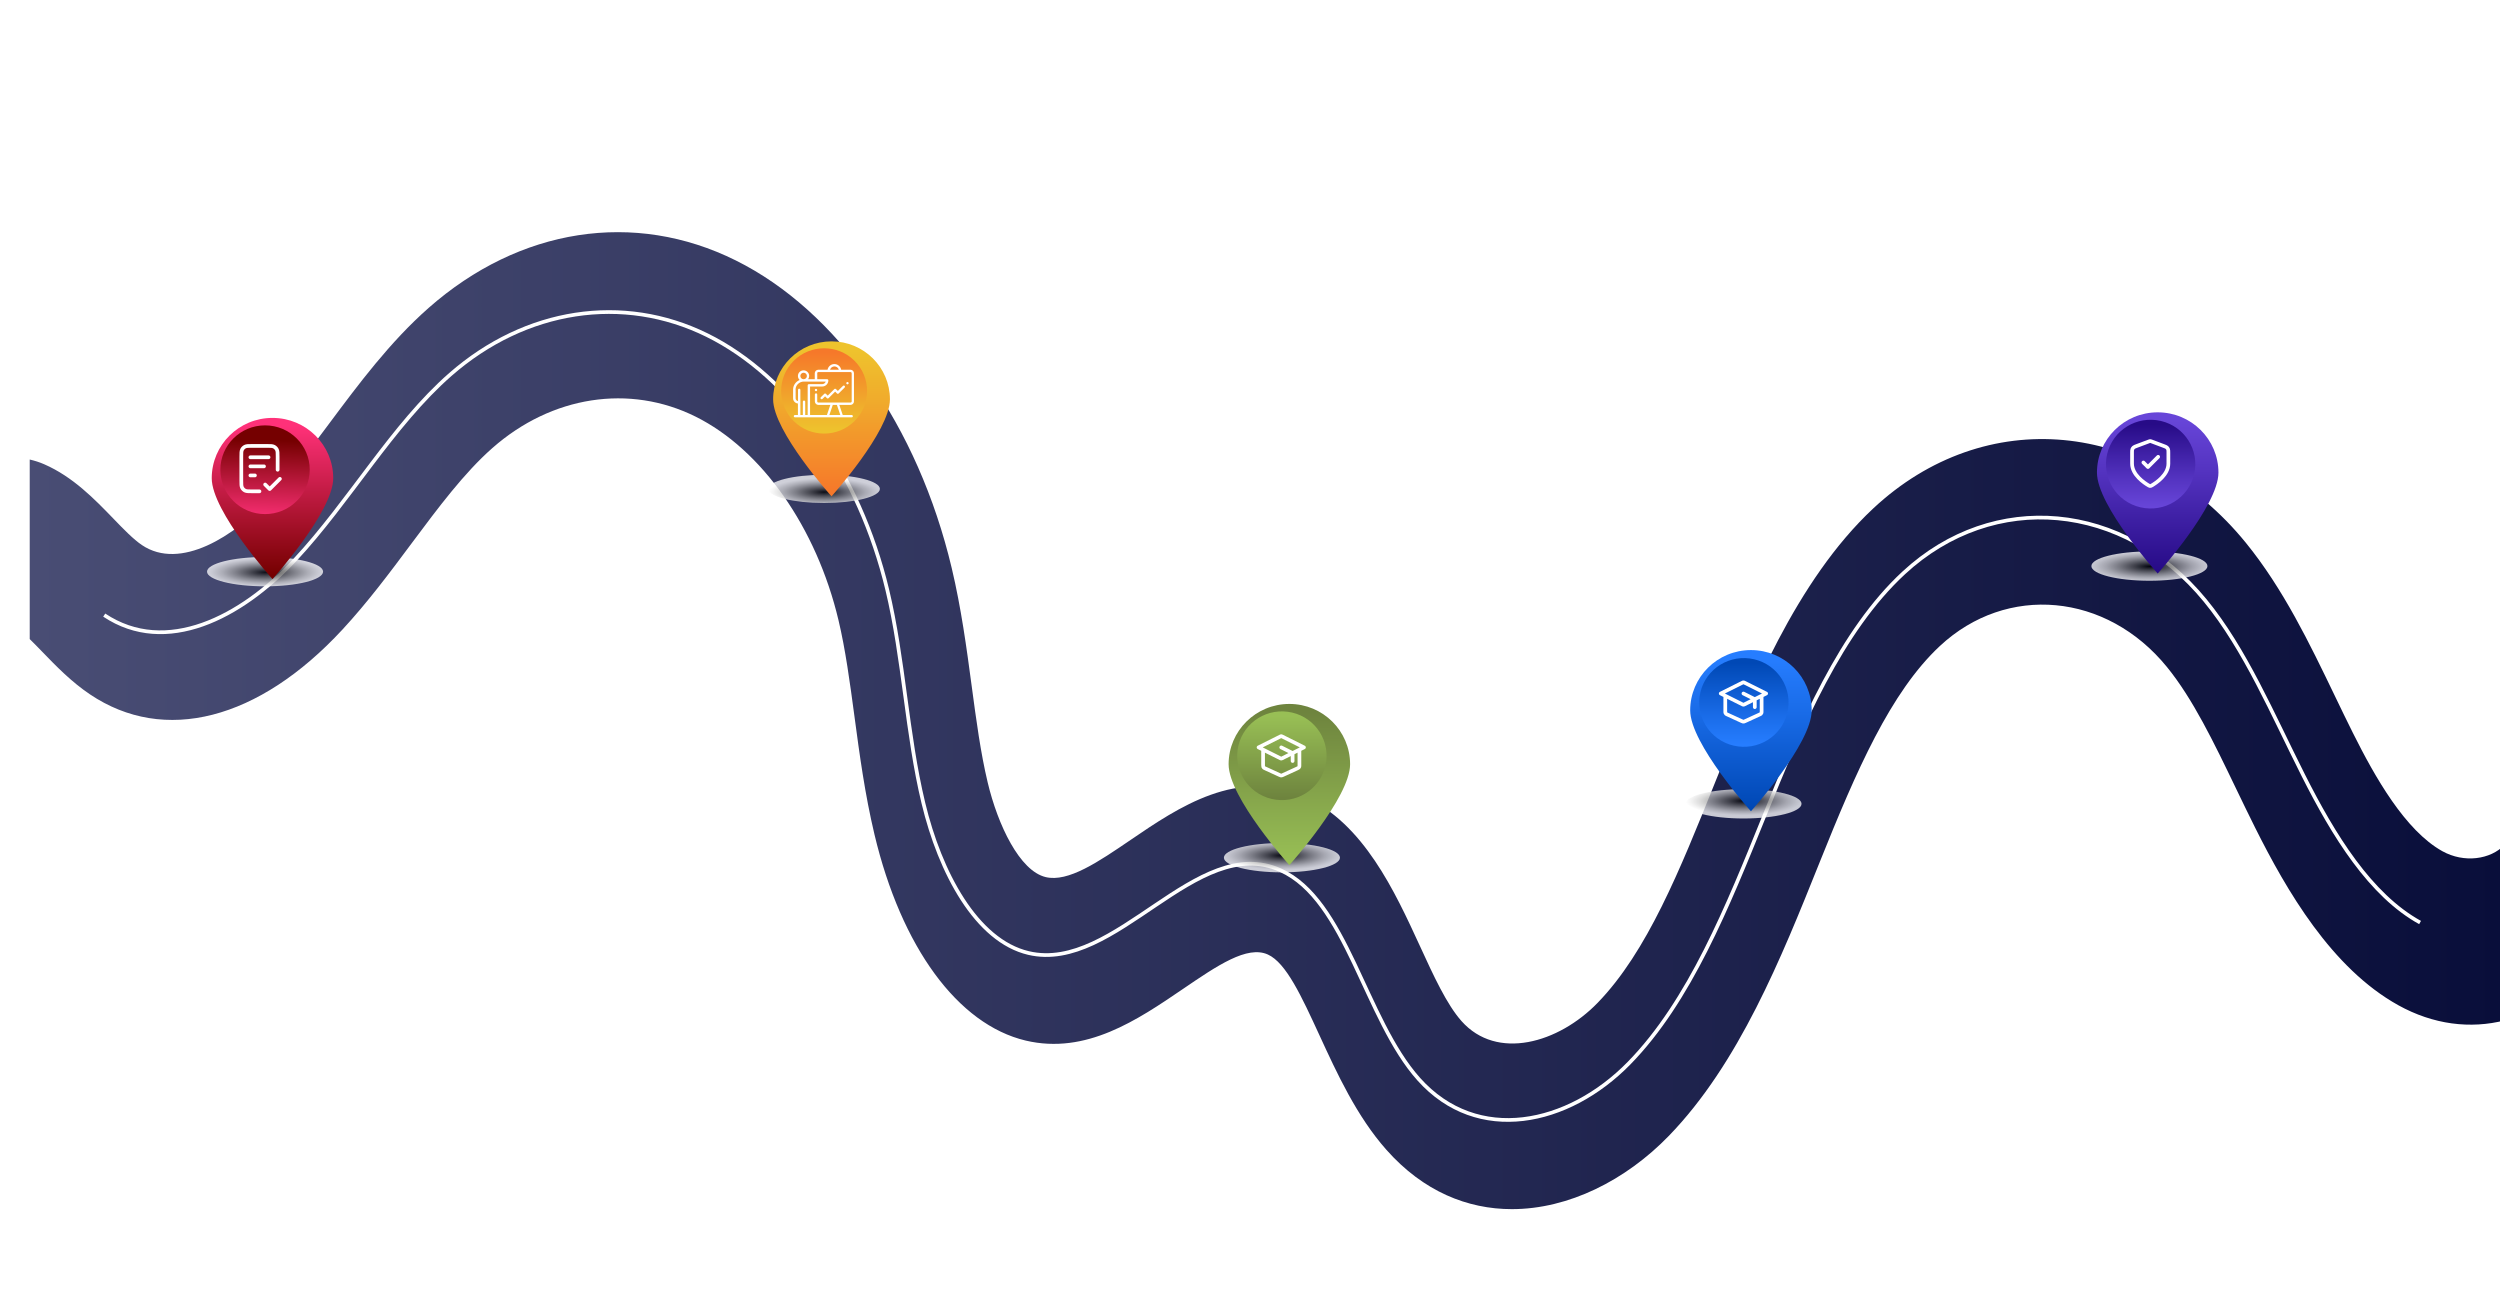 <svg width="1346" height="699" viewBox="0 0 1346 699" fill="none" xmlns="http://www.w3.org/2000/svg">
<g filter="url(#filter0_d_135_796)">
<path d="M16.955 365.055C18.879 366.974 20.873 369.041 23.269 371.551C30.597 379.229 39.727 388.752 50.832 396.331C66.171 406.789 82.978 412.08 100.765 412.08C133.978 412.08 168.205 393.87 199.739 359.395C213.695 344.139 225.763 327.775 237.446 311.928C251.211 293.251 264.223 275.583 277.917 263.377C294.865 248.269 315.765 239.951 336.77 239.951C349.345 239.951 361.465 242.855 372.781 248.539C403.615 264.042 429.167 300.854 439.451 344.606C442.844 359.075 445.065 375.759 447.409 393.452C450.207 414.59 453.11 436.465 458.48 459.276C474.43 527.094 508.605 573.504 549.88 583.42C555.582 584.798 561.406 585.487 567.213 585.487C596.263 585.487 620.556 568.754 641.98 553.99C654.521 545.353 667.498 536.42 674.494 536.42C675.333 536.42 675.788 536.568 675.98 536.666C680.702 538.832 689.272 557.681 695.516 571.437C704.873 592.033 716.504 617.649 734.081 637.704C754.911 661.45 781.023 674 809.601 674L809.566 673.951C841.502 673.951 874.924 658.227 901.229 630.79C940.86 589.449 964.191 530.613 984.777 478.716L985.354 477.24C1003.61 431.175 1020.65 391.237 1044.14 369.041C1056.9 356.984 1073.29 350.34 1090.27 350.34C1111.61 350.34 1132.13 360.65 1146.57 378.614C1158.87 393.895 1169.41 416.041 1180.57 439.492C1183.9 446.481 1187.34 453.691 1190.91 460.925C1208.78 497.098 1234.28 541.44 1273.18 563.316C1287.21 571.215 1301.92 575.226 1316.9 575.226C1323.85 575.226 1330.79 574.34 1337.56 572.593M27.729 231.954C31.104 232.741 34.34 233.824 37.348 235.153C54.907 242.904 67.867 256.463 78.291 267.364C82.943 272.236 87.77 277.281 91.041 279.495C93.699 281.316 96.918 282.227 100.573 282.227C114.879 282.227 131.949 269.136 143.16 256.881C153.234 245.882 163.046 232.569 173.434 218.469C189.91 196.126 206.962 172.995 228.544 153.752C260.655 125.134 297.978 110 336.49 110C359.646 110 382.295 115.487 403.825 126.315C461.68 155.401 507.748 221.767 527.039 303.832C532.408 326.643 535.294 348.494 538.092 369.607C540.436 387.3 542.657 403.984 546.05 418.478C551.035 439.664 559.972 454.183 565.411 455.487C565.866 455.585 566.391 455.659 566.968 455.659C574.96 455.659 588.392 446.407 601.387 437.45C621.36 423.694 646.178 406.592 674.616 406.592C684.795 406.592 694.869 408.831 704.523 413.261C740.639 429.797 759.476 471.26 773.222 501.527C779.886 516.193 786.165 530.047 792.146 536.839C797.533 542.991 804.774 544.27 809.881 544.27C821.861 544.27 835.835 537.479 846.329 526.528C870.01 501.847 886.642 459.892 904.237 415.5L904.814 414.048C923.458 367.024 948.975 302.675 992.717 261.335C1020.84 234.759 1054.56 220.708 1090.22 220.708C1134.5 220.708 1176.22 242.264 1207.66 281.39C1228.86 307.769 1243.27 338.012 1257.19 367.27C1260.43 374.061 1263.47 380.484 1266.62 386.857C1277.15 408.142 1291.28 433.759 1307.42 442.839C1310.22 444.414 1313.44 445.25 1316.71 445.25C1321.17 445.25 1324.69 443.651 1326.17 442.076" stroke="white" stroke-dasharray="30 30"/>
</g>
<path d="M1348.48 454.858C1340.83 462.852 1326.63 464.758 1314.99 458.298C1294.92 447.136 1278.7 418.401 1266.82 394.642C1263.58 388.157 1260.41 381.599 1257.08 374.669C1243.44 346.33 1229.32 317.026 1209.18 292.252C1154.92 225.551 1068.67 217.582 1008.56 273.739C966.992 312.571 942.026 374.817 923.804 420.258L923.217 421.718C904.497 468.371 886.826 512.451 860.17 539.923C839.118 561.628 805.931 571.231 786.873 549.749C778.936 540.814 771.907 525.519 764.469 509.307C750.963 479.93 734.164 443.374 702.472 429.019C666.615 412.783 634.478 434.662 608.657 452.259C591.396 464.015 575.114 475.128 563.014 472.232C549.009 468.916 537.211 444.191 531.748 421.173C527.958 405.284 525.627 387.811 523.153 369.323C520.395 348.731 517.53 327.471 512.405 305.839C494.201 229.264 450.728 167.364 396.134 140.214C341.539 113.063 279.702 122.642 230.713 165.83C209.999 184.095 193.219 206.593 176.99 228.373C166.117 242.95 155.868 256.711 144.995 268.443C126.275 288.688 97.073 307.374 76.413 293.465C71.822 290.371 66.591 284.975 61.057 279.233C50.842 268.665 39.276 256.711 23.794 249.954C21.25 248.841 18.651 248.024 16 247.405V344.078C18.189 346.206 20.431 348.533 22.744 350.909C30.058 358.482 38.368 367.07 48.422 373.827C88.425 400.78 139.247 387.736 184.375 338.955C197.952 324.278 209.946 308.215 221.531 292.648C236.104 273.12 249.86 254.657 265.074 241.243C296.998 213.102 338.923 206.618 374.513 224.314C410.103 242.01 439.571 283.985 451.44 333.881C455.212 349.77 457.561 367.219 460.035 385.682C462.793 406.274 465.658 427.584 470.801 449.215C485.286 510.05 515.715 551.555 552.212 560.242C584.741 567.964 612.466 549.105 636.916 532.448C655.476 519.801 671.509 508.887 682.613 513.911C692.471 518.366 700.764 536.458 710.391 557.371C719.804 577.84 730.463 601.055 746.479 619.097C766.373 641.521 790.129 651 813.992 651C844.546 651 875.313 635.457 898.429 611.623C936.189 572.716 959.109 515.594 979.324 465.179L979.911 463.718C999.45 415.035 1017.78 372.713 1044.4 347.84C1080.45 314.18 1134.16 319.13 1166.7 359.126C1180.64 376.253 1191.88 399.592 1203.77 424.317C1207.12 431.271 1210.59 438.474 1214.14 445.577C1231.16 479.583 1255.27 521.212 1291.2 541.185C1310.13 551.704 1330.11 554.08 1348.53 549.377V454.833L1348.48 454.858Z" fill="url(#paint0_linear_135_796)"/>
<path d="M1302.97 496.686C1276.2 481.917 1256.51 450.012 1240.05 417.343C1223.58 384.699 1208.86 349.614 1187.24 323.281C1143.55 270.025 1073.4 263.614 1024.97 308.439C991.188 339.727 969.8 390.148 949.967 439.139C930.134 488.13 909.747 539.02 877.056 572.428C844.365 605.837 795.49 616.365 763.872 581.033C734.776 548.512 724.994 484.481 689.37 468.504C644.125 448.188 600.651 524.152 553.76 513.106C525.63 506.474 506.101 469.737 497.142 432.359C488.164 395.005 486.644 354.841 477.684 317.463C462.627 254.689 425.751 202.641 380.613 180.401C335.458 158.161 283.006 166.199 242.518 201.58C211.347 228.825 188.045 270.123 158.895 301.338C129.745 332.552 89.347 353.337 56.119 331.171" stroke="white" stroke-width="2" stroke-miterlimit="10"/>
<path style="mix-blend-mode:multiply" opacity="0.76" d="M173.947 307.778C173.947 312.135 159.963 315.674 142.704 315.674C125.446 315.674 111.462 312.135 111.462 307.778C111.462 303.422 125.446 299.883 142.704 299.883C159.963 299.883 173.947 303.422 173.947 307.778Z" fill="url(#paint1_radial_135_796)"/>
<g filter="url(#filter1_d_135_796)">
<path d="M175.409 253.476C175.409 271.415 142.704 307.778 142.704 307.778C142.704 307.778 110 271.415 110 253.476C110 235.536 124.639 221 142.704 221C160.77 221 175.409 235.536 175.409 253.476Z" fill="url(#paint2_linear_135_796)"/>
</g>
<path d="M142.704 276.785C155.988 276.785 166.757 266.092 166.757 252.901C166.757 239.71 155.988 229.017 142.704 229.017C129.421 229.017 118.652 239.71 118.652 252.901C118.652 266.092 129.421 276.785 142.704 276.785Z" fill="url(#paint3_linear_135_796)"/>
<path d="M149.478 252.92V245.952C149.478 243.898 149.478 242.871 149.078 242.086C148.727 241.396 148.166 240.835 147.476 240.483C146.691 240.084 145.664 240.084 143.61 240.084H135.786C133.732 240.084 132.705 240.084 131.921 240.483C131.231 240.835 130.67 241.396 130.318 242.086C129.918 242.871 129.918 243.898 129.918 245.952V258.665C129.918 260.719 129.918 261.746 130.318 262.531C130.67 263.221 131.231 263.782 131.921 264.134C132.705 264.533 133.732 264.533 135.786 264.533H139.698M142.143 251.086H134.808M137.253 255.976H134.808M144.588 246.196H134.808M142.755 260.866L145.199 263.311L150.701 257.81" stroke="white" stroke-width="2" stroke-linecap="round" stroke-linejoin="round"/>
<path d="M145.667 193C145.667 191.527 144.473 190.333 143 190.333C141.527 190.333 140.333 191.527 140.333 193C140.333 194.473 141.527 195.667 143 195.667C144.473 195.667 145.667 194.473 145.667 193ZM143.5 120C143.5 119.724 143.276 119.5 143 119.5C142.724 119.5 142.5 119.724 142.5 120L143.5 120ZM143.5 193L143.5 120L142.5 120L142.5 193L143.5 193Z" fill="white"/>
<path d="M18.037 100V85.006H29.293V100H27.424V86.665H19.927V100H18.037ZM36.043 88.744V100H34.195V88.744H36.043ZM35.14 84.523C35.42 84.523 35.665 84.621 35.875 84.817C36.099 84.999 36.211 85.293 36.211 85.699C36.211 86.091 36.099 86.385 35.875 86.581C35.665 86.777 35.42 86.875 35.14 86.875C34.832 86.875 34.573 86.777 34.363 86.581C34.153 86.385 34.048 86.091 34.048 85.699C34.048 85.293 34.153 84.999 34.363 84.817C34.573 84.621 34.832 84.523 35.14 84.523ZM49.017 88.744V98.446H50.655V103.906H48.87V100H41.037V103.906H39.273V98.446H40.176C40.82 97.55 41.352 96.577 41.772 95.527C42.206 94.463 42.528 93.357 42.738 92.209C42.962 91.047 43.081 89.892 43.095 88.744H49.017ZM44.733 90.193C44.677 91.145 44.53 92.132 44.292 93.154C44.054 94.162 43.746 95.128 43.368 96.052C43.004 96.976 42.577 97.774 42.087 98.446H47.232V90.193H44.733ZM60.779 88.744V90.298H55.76V100H53.912V88.744H60.779ZM73.627 94.351C73.627 95.289 73.501 96.122 73.249 96.85C73.011 97.564 72.661 98.173 72.199 98.677C71.751 99.181 71.198 99.566 70.54 99.832C69.896 100.084 69.175 100.21 68.377 100.21C67.635 100.21 66.949 100.084 66.319 99.832C65.689 99.566 65.143 99.181 64.681 98.677C64.219 98.173 63.855 97.564 63.589 96.85C63.337 96.122 63.211 95.289 63.211 94.351C63.211 93.105 63.421 92.055 63.841 91.201C64.261 90.333 64.863 89.675 65.647 89.227C66.431 88.765 67.362 88.534 68.44 88.534C69.462 88.534 70.358 88.765 71.128 89.227C71.912 89.675 72.521 90.333 72.955 91.201C73.403 92.055 73.627 93.105 73.627 94.351ZM65.122 94.351C65.122 95.233 65.234 96.003 65.458 96.661C65.696 97.305 66.06 97.802 66.55 98.152C67.04 98.502 67.663 98.677 68.419 98.677C69.175 98.677 69.798 98.502 70.288 98.152C70.778 97.802 71.135 97.305 71.359 96.661C71.597 96.003 71.716 95.233 71.716 94.351C71.716 93.455 71.597 92.692 71.359 92.062C71.121 91.432 70.757 90.949 70.267 90.613C69.791 90.263 69.168 90.088 68.398 90.088C67.25 90.088 66.417 90.466 65.899 91.222C65.381 91.978 65.122 93.021 65.122 94.351ZM85.171 90.298H81.496V100H79.669V90.298H76.036V88.744H85.171V90.298ZM98.019 94.351C98.019 95.289 97.893 96.122 97.641 96.85C97.403 97.564 97.053 98.173 96.591 98.677C96.143 99.181 95.59 99.566 94.932 99.832C94.288 100.084 93.567 100.21 92.769 100.21C92.027 100.21 91.341 100.084 90.711 99.832C90.081 99.566 89.535 99.181 89.073 98.677C88.611 98.173 88.247 97.564 87.981 96.85C87.729 96.122 87.603 95.289 87.603 94.351C87.603 93.105 87.813 92.055 88.233 91.201C88.653 90.333 89.255 89.675 90.039 89.227C90.823 88.765 91.754 88.534 92.832 88.534C93.854 88.534 94.75 88.765 95.52 89.227C96.304 89.675 96.913 90.333 97.347 91.201C97.795 92.055 98.019 93.105 98.019 94.351ZM89.514 94.351C89.514 95.233 89.626 96.003 89.85 96.661C90.088 97.305 90.452 97.802 90.942 98.152C91.432 98.502 92.055 98.677 92.811 98.677C93.567 98.677 94.19 98.502 94.68 98.152C95.17 97.802 95.527 97.305 95.751 96.661C95.989 96.003 96.108 95.233 96.108 94.351C96.108 93.455 95.989 92.692 95.751 92.062C95.513 91.432 95.149 90.949 94.659 90.613C94.183 90.263 93.56 90.088 92.79 90.088C91.642 90.088 90.809 90.466 90.291 91.222C89.773 91.978 89.514 93.021 89.514 94.351ZM111.049 91.579C111.049 92.279 110.839 92.825 110.419 93.217C109.999 93.609 109.46 93.875 108.802 94.015V94.099C109.502 94.197 110.111 94.449 110.629 94.855C111.147 95.247 111.406 95.863 111.406 96.703C111.406 97.179 111.315 97.62 111.133 98.026C110.965 98.432 110.699 98.782 110.335 99.076C109.971 99.37 109.502 99.601 108.928 99.769C108.354 99.923 107.661 100 106.849 100H101.998V88.744H106.828C107.626 88.744 108.34 88.835 108.97 89.017C109.614 89.185 110.118 89.479 110.482 89.899C110.86 90.305 111.049 90.865 111.049 91.579ZM109.495 96.703C109.495 96.059 109.25 95.597 108.76 95.317C108.27 95.037 107.549 94.897 106.597 94.897H103.846V98.509H106.639C107.563 98.509 108.27 98.376 108.76 98.11C109.25 97.83 109.495 97.361 109.495 96.703ZM109.18 91.81C109.18 91.278 108.984 90.893 108.592 90.655C108.214 90.403 107.591 90.277 106.723 90.277H103.846V93.364H106.387C107.297 93.364 107.99 93.238 108.466 92.986C108.942 92.734 109.18 92.342 109.18 91.81ZM121.805 88.744H123.821L119.012 94.162L124.22 100H122.078L116.996 94.288V100H115.148V88.744H116.996V94.204L121.805 88.744ZM131.576 88.555C132.948 88.555 133.963 88.856 134.621 89.458C135.279 90.06 135.608 91.019 135.608 92.335V100H134.264L133.907 98.404H133.823C133.501 98.81 133.165 99.153 132.815 99.433C132.479 99.699 132.087 99.895 131.639 100.021C131.205 100.147 130.673 100.21 130.043 100.21C129.371 100.21 128.762 100.091 128.216 99.853C127.684 99.615 127.264 99.251 126.956 98.761C126.648 98.257 126.494 97.627 126.494 96.871C126.494 95.751 126.935 94.89 127.817 94.288C128.699 93.672 130.057 93.336 131.891 93.28L133.802 93.217V92.545C133.802 91.607 133.599 90.956 133.193 90.592C132.787 90.228 132.213 90.046 131.471 90.046C130.883 90.046 130.323 90.137 129.791 90.319C129.259 90.487 128.762 90.683 128.3 90.907L127.733 89.521C128.223 89.255 128.804 89.031 129.476 88.849C130.148 88.653 130.848 88.555 131.576 88.555ZM132.122 94.561C130.722 94.617 129.749 94.841 129.203 95.233C128.671 95.625 128.405 96.178 128.405 96.892C128.405 97.522 128.594 97.984 128.972 98.278C129.364 98.572 129.861 98.719 130.463 98.719C131.415 98.719 132.206 98.46 132.836 97.942C133.466 97.41 133.781 96.598 133.781 95.506V94.498L132.122 94.561ZM154.629 88.744V98.446H156.267V103.906H154.482V100H146.649V103.906H144.885V98.446H145.788C146.432 97.55 146.964 96.577 147.384 95.527C147.818 94.463 148.14 93.357 148.35 92.209C148.574 91.047 148.693 89.892 148.707 88.744H154.629ZM150.345 90.193C150.289 91.145 150.142 92.132 149.904 93.154C149.666 94.162 149.358 95.128 148.98 96.052C148.616 96.976 148.189 97.774 147.699 98.446H152.844V90.193H150.345ZM169.309 94.351C169.309 95.289 169.183 96.122 168.931 96.85C168.693 97.564 168.343 98.173 167.881 98.677C167.433 99.181 166.88 99.566 166.222 99.832C165.578 100.084 164.857 100.21 164.059 100.21C163.317 100.21 162.631 100.084 162.001 99.832C161.371 99.566 160.825 99.181 160.363 98.677C159.901 98.173 159.537 97.564 159.271 96.85C159.019 96.122 158.893 95.289 158.893 94.351C158.893 93.105 159.103 92.055 159.523 91.201C159.943 90.333 160.545 89.675 161.329 89.227C162.113 88.765 163.044 88.534 164.122 88.534C165.144 88.534 166.04 88.765 166.81 89.227C167.594 89.675 168.203 90.333 168.637 91.201C169.085 92.055 169.309 93.105 169.309 94.351ZM160.804 94.351C160.804 95.233 160.916 96.003 161.14 96.661C161.378 97.305 161.742 97.802 162.232 98.152C162.722 98.502 163.345 98.677 164.101 98.677C164.857 98.677 165.48 98.502 165.97 98.152C166.46 97.802 166.817 97.305 167.041 96.661C167.279 96.003 167.398 95.233 167.398 94.351C167.398 93.455 167.279 92.692 167.041 92.062C166.803 91.432 166.439 90.949 165.949 90.613C165.473 90.263 164.85 90.088 164.08 90.088C162.932 90.088 162.099 90.466 161.581 91.222C161.063 91.978 160.804 93.021 160.804 94.351ZM179.945 88.744H181.961L177.152 94.162L182.36 100H180.218L175.136 94.288V100H173.288V88.744H175.136V94.204L179.945 88.744ZM183.689 88.744H185.663L188.099 95.149C188.239 95.527 188.365 95.891 188.477 96.241C188.603 96.591 188.715 96.934 188.813 97.27C188.911 97.592 188.988 97.907 189.044 98.215H189.128C189.212 97.865 189.345 97.41 189.527 96.85C189.709 96.276 189.898 95.702 190.094 95.128L192.383 88.744H194.378L189.527 101.554C189.261 102.254 188.946 102.863 188.582 103.381C188.232 103.913 187.798 104.319 187.28 104.599C186.776 104.893 186.16 105.04 185.432 105.04C185.096 105.04 184.802 105.019 184.55 104.977C184.298 104.949 184.081 104.914 183.899 104.872V103.402C184.053 103.43 184.235 103.458 184.445 103.486C184.669 103.514 184.9 103.528 185.138 103.528C185.572 103.528 185.943 103.444 186.251 103.276C186.573 103.122 186.846 102.891 187.07 102.583C187.294 102.289 187.483 101.939 187.637 101.533L188.225 100.042L183.689 88.744ZM209.283 88.744V100H207.624V92.818C207.624 92.524 207.631 92.216 207.645 91.894C207.673 91.572 207.701 91.257 207.729 90.949H207.666L203.991 100H202.437L198.867 90.949H198.804C198.832 91.257 198.846 91.572 198.846 91.894C198.86 92.216 198.867 92.545 198.867 92.881V100H197.208V88.744H199.665L203.214 97.795L206.826 88.744H209.283ZM218.273 88.534C219.239 88.534 220.065 88.744 220.751 89.164C221.451 89.584 221.983 90.179 222.347 90.949C222.725 91.705 222.914 92.594 222.914 93.616V94.729H215.207C215.235 96.003 215.557 96.976 216.173 97.648C216.803 98.306 217.678 98.635 218.798 98.635C219.512 98.635 220.142 98.572 220.688 98.446C221.248 98.306 221.822 98.11 222.41 97.858V99.475C221.836 99.727 221.269 99.909 220.709 100.021C220.149 100.147 219.484 100.21 218.714 100.21C217.65 100.21 216.705 99.993 215.879 99.559C215.067 99.125 214.43 98.481 213.968 97.627C213.52 96.759 213.296 95.702 213.296 94.456C213.296 93.224 213.499 92.167 213.905 91.285C214.325 90.403 214.906 89.724 215.648 89.248C216.404 88.772 217.279 88.534 218.273 88.534ZM218.252 90.046C217.37 90.046 216.67 90.333 216.152 90.907C215.648 91.467 215.347 92.251 215.249 93.259H220.982C220.982 92.615 220.884 92.055 220.688 91.579C220.492 91.103 220.191 90.732 219.785 90.466C219.393 90.186 218.882 90.046 218.252 90.046ZM228.677 88.744V93.427H234.788V88.744H236.636V100H234.788V94.981H228.677V100H226.829V88.744H228.677ZM249.02 90.298H245.345V100H243.518V90.298H239.885V88.744H249.02V90.298ZM254.136 88.744V100H252.288V88.744H254.136ZM253.233 84.523C253.513 84.523 253.758 84.621 253.968 84.817C254.192 84.999 254.304 85.293 254.304 85.699C254.304 86.091 254.192 86.385 253.968 86.581C253.758 86.777 253.513 86.875 253.233 86.875C252.925 86.875 252.666 86.777 252.456 86.581C252.246 86.385 252.141 86.091 252.141 85.699C252.141 85.293 252.246 84.999 252.456 84.817C252.666 84.621 252.925 84.523 253.233 84.523ZM267.803 91.579C267.803 92.279 267.593 92.825 267.173 93.217C266.753 93.609 266.214 93.875 265.556 94.015V94.099C266.256 94.197 266.865 94.449 267.383 94.855C267.901 95.247 268.16 95.863 268.16 96.703C268.16 97.179 268.069 97.62 267.887 98.026C267.719 98.432 267.453 98.782 267.089 99.076C266.725 99.37 266.256 99.601 265.682 99.769C265.108 99.923 264.415 100 263.603 100H258.752V88.744H263.582C264.38 88.744 265.094 88.835 265.724 89.017C266.368 89.185 266.872 89.479 267.236 89.899C267.614 90.305 267.803 90.865 267.803 91.579ZM266.249 96.703C266.249 96.059 266.004 95.597 265.514 95.317C265.024 95.037 264.303 94.897 263.351 94.897H260.6V98.509H263.393C264.317 98.509 265.024 98.376 265.514 98.11C266.004 97.83 266.249 97.361 266.249 96.703ZM265.934 91.81C265.934 91.278 265.738 90.893 265.346 90.655C264.968 90.403 264.345 90.277 263.477 90.277H260.6V93.364H263.141C264.051 93.364 264.744 93.238 265.22 92.986C265.696 92.734 265.934 92.342 265.934 91.81Z" fill="white"/>
<path style="mix-blend-mode:multiply" opacity="0.76" d="M443.695 270.817C460.285 270.817 473.733 267.418 473.733 263.225C473.733 259.032 460.285 255.634 443.695 255.634C427.105 255.634 413.657 259.032 413.657 263.225C413.657 267.418 427.105 270.817 443.695 270.817Z" fill="url(#paint4_radial_135_796)"/>
<g filter="url(#filter2_d_135_796)">
<path d="M475.139 211.015C475.139 228.263 443.695 263.225 443.695 263.225C443.695 263.225 412.251 228.263 412.251 211.015C412.251 193.766 426.325 179.79 443.695 179.79C461.065 179.79 475.139 193.766 475.139 211.015Z" fill="url(#paint5_linear_135_796)"/>
</g>
<path d="M460.057 226.714C469.088 217.746 469.088 203.206 460.057 194.238C451.026 185.27 436.383 185.27 427.352 194.238C418.321 203.206 418.321 217.746 427.352 226.714C436.383 235.682 451.026 235.682 460.057 226.714Z" fill="url(#paint6_linear_135_796)"/>
<path d="M456.274 206.935C456.619 206.935 456.91 206.646 456.91 206.303C456.91 205.961 456.619 205.672 456.274 205.672C455.929 205.672 455.638 205.961 455.638 206.303C455.638 206.646 455.929 206.935 456.274 206.935Z" fill="white"/>
<path d="M439.338 210.616C439.69 210.616 439.974 210.333 439.974 209.984C439.974 209.636 439.69 209.353 439.338 209.353C438.987 209.353 438.702 209.636 438.702 209.984C438.702 210.333 438.987 210.616 439.338 210.616Z" fill="white"/>
<path d="M429.598 217.274V223.445H427.999C427.654 223.445 427.363 223.734 427.363 224.077C427.363 224.42 427.654 224.709 427.999 224.709H445.626H453.276H458.546C458.891 224.709 459.182 224.42 459.182 224.077C459.182 223.734 458.891 223.445 458.546 223.445H453.73L451.895 218.014H457.873C458.927 218.014 459.781 217.166 459.781 216.119V200.962C459.781 199.916 458.927 199.068 457.873 199.068H452.894C452.585 197.335 451.059 196 449.224 196C447.388 196 445.862 197.335 445.553 199.068H440.574C439.52 199.068 438.666 199.916 438.666 200.962V204.156H435.104C435.45 203.669 435.668 203.055 435.668 202.406C435.668 200.746 434.305 199.392 432.633 199.392C430.961 199.392 429.598 200.746 429.598 202.406C429.598 203.272 429.962 204.03 430.543 204.589C428.472 205.437 427 207.422 427 209.732V214.459C427 215.903 428.127 217.094 429.562 217.238L429.598 217.274ZM452.404 223.445H446.534L448.37 218.014H450.586L452.422 223.445H452.404ZM449.26 197.281C450.387 197.281 451.331 198.039 451.622 199.068H446.898C447.188 198.039 448.133 197.281 449.26 197.281ZM439.993 200.962C439.993 200.619 440.265 200.331 440.61 200.331H457.91C458.255 200.331 458.546 200.601 458.546 200.962V216.119C458.546 216.462 458.273 216.733 457.91 216.733H440.61C440.265 216.733 439.993 216.462 439.993 216.119V212.402C439.993 212.059 439.702 211.771 439.357 211.771C439.011 211.771 438.721 212.059 438.721 212.402V216.119C438.721 217.166 439.575 218.014 440.629 218.014H447.043L445.208 223.445H436.14V208.108H442.664C444.499 208.108 445.989 206.628 445.989 204.806C445.989 204.463 445.698 204.174 445.353 204.174H440.011V200.98L439.993 200.962ZM432.669 200.673C433.633 200.673 434.432 201.449 434.432 202.424C434.432 203.398 433.651 204.174 432.669 204.174C431.688 204.174 430.907 203.398 430.907 202.424C430.907 201.449 431.688 200.673 432.669 200.673ZM428.327 209.75C428.327 207.368 430.344 205.437 432.833 205.437H444.59C444.317 206.249 443.554 206.827 442.646 206.827H435.486C435.141 206.827 434.85 207.115 434.85 207.458V223.427H433.524V216.282C433.524 215.939 433.233 215.65 432.888 215.65C432.542 215.65 432.252 215.939 432.252 216.282V223.427H430.925V209.894C430.925 209.551 430.634 209.263 430.289 209.263C429.944 209.263 429.653 209.551 429.653 209.894V215.957C428.926 215.813 428.363 215.199 428.363 214.459V209.732L428.327 209.75Z" fill="white"/>
<path d="M444.681 212.041C444.554 211.915 444.39 211.861 444.227 211.861C444.063 211.861 443.899 211.933 443.772 212.041L441.937 213.864C441.682 214.116 441.682 214.513 441.937 214.766C442.064 214.892 442.228 214.947 442.391 214.947C442.555 214.947 442.718 214.892 442.845 214.766L444.227 213.395L445.208 214.369C445.462 214.622 445.862 214.622 446.116 214.369L449.642 210.85L450.641 211.843C450.895 212.096 451.295 212.096 451.55 211.843L454.748 208.667C455.002 208.415 455.002 208.018 454.748 207.765C454.493 207.512 454.094 207.512 453.839 207.765L451.095 210.49L450.096 209.497C449.841 209.245 449.442 209.245 449.187 209.497L445.644 213.016L444.663 212.041H444.681Z" fill="white"/>
<path d="M446.667 160C446.667 158.527 445.473 157.333 444 157.333C442.527 157.333 441.333 158.527 441.333 160C441.333 161.473 442.527 162.667 444 162.667C445.473 162.667 446.667 161.473 446.667 160ZM444.5 83C444.5 82.724 444.276 82.5 444 82.5C443.724 82.5 443.5 82.724 443.5 83L444.5 83ZM444.5 160L444.5 83L443.5 83L443.5 160L444.5 160Z" fill="white"/>
<path d="M331.503 56H329.613V49.007H321.927V56H320.037V41.006H321.927V47.348H329.613V41.006H331.503V56ZM340.663 44.555C342.035 44.555 343.05 44.856 343.708 45.458C344.366 46.06 344.695 47.019 344.695 48.335V56H343.351L342.994 54.404H342.91C342.588 54.81 342.252 55.153 341.902 55.433C341.566 55.699 341.174 55.895 340.726 56.021C340.292 56.147 339.76 56.21 339.13 56.21C338.458 56.21 337.849 56.091 337.303 55.853C336.771 55.615 336.351 55.251 336.043 54.761C335.735 54.257 335.581 53.627 335.581 52.871C335.581 51.751 336.022 50.89 336.904 50.288C337.786 49.672 339.144 49.336 340.978 49.28L342.889 49.217V48.545C342.889 47.607 342.686 46.956 342.28 46.592C341.874 46.228 341.3 46.046 340.558 46.046C339.97 46.046 339.41 46.137 338.878 46.319C338.346 46.487 337.849 46.683 337.387 46.907L336.82 45.521C337.31 45.255 337.891 45.031 338.563 44.849C339.235 44.653 339.935 44.555 340.663 44.555ZM341.209 50.561C339.809 50.617 338.836 50.841 338.29 51.233C337.758 51.625 337.492 52.178 337.492 52.892C337.492 53.522 337.681 53.984 338.059 54.278C338.451 54.572 338.948 54.719 339.55 54.719C340.502 54.719 341.293 54.46 341.923 53.942C342.553 53.41 342.868 52.598 342.868 51.506V50.498L341.209 50.561ZM358.273 47.579C358.273 48.279 358.063 48.825 357.643 49.217C357.223 49.609 356.684 49.875 356.026 50.015V50.099C356.726 50.197 357.335 50.449 357.853 50.855C358.371 51.247 358.63 51.863 358.63 52.703C358.63 53.179 358.539 53.62 358.357 54.026C358.189 54.432 357.923 54.782 357.559 55.076C357.195 55.37 356.726 55.601 356.152 55.769C355.578 55.923 354.885 56 354.073 56H349.222V44.744H354.052C354.85 44.744 355.564 44.835 356.194 45.017C356.838 45.185 357.342 45.479 357.706 45.899C358.084 46.305 358.273 46.865 358.273 47.579ZM356.719 52.703C356.719 52.059 356.474 51.597 355.984 51.317C355.494 51.037 354.773 50.897 353.821 50.897H351.07V54.509H353.863C354.787 54.509 355.494 54.376 355.984 54.11C356.474 53.83 356.719 53.361 356.719 52.703ZM356.404 47.81C356.404 47.278 356.208 46.893 355.816 46.655C355.438 46.403 354.815 46.277 353.947 46.277H351.07V49.364H353.611C354.521 49.364 355.214 49.238 355.69 48.986C356.166 48.734 356.404 48.342 356.404 47.81ZM363.989 48.839C363.989 49.497 364.171 49.987 364.535 50.309C364.913 50.617 365.452 50.771 366.152 50.771C366.852 50.771 367.489 50.666 368.063 50.456C368.637 50.232 369.225 49.938 369.827 49.574V44.744H371.675V56H369.827V50.981C369.197 51.387 368.574 51.709 367.958 51.947C367.356 52.171 366.628 52.283 365.774 52.283C364.626 52.283 363.73 51.982 363.086 51.38C362.456 50.778 362.141 49.973 362.141 48.965V44.744H363.989V48.839ZM380.563 44.555C381.935 44.555 382.95 44.856 383.608 45.458C384.266 46.06 384.595 47.019 384.595 48.335V56H383.251L382.894 54.404H382.81C382.488 54.81 382.152 55.153 381.802 55.433C381.466 55.699 381.074 55.895 380.626 56.021C380.192 56.147 379.66 56.21 379.03 56.21C378.358 56.21 377.749 56.091 377.203 55.853C376.671 55.615 376.251 55.251 375.943 54.761C375.635 54.257 375.481 53.627 375.481 52.871C375.481 51.751 375.922 50.89 376.804 50.288C377.686 49.672 379.044 49.336 380.878 49.28L382.789 49.217V48.545C382.789 47.607 382.586 46.956 382.18 46.592C381.774 46.228 381.2 46.046 380.458 46.046C379.87 46.046 379.31 46.137 378.778 46.319C378.246 46.487 377.749 46.683 377.287 46.907L376.72 45.521C377.21 45.255 377.791 45.031 378.463 44.849C379.135 44.653 379.835 44.555 380.563 44.555ZM381.109 50.561C379.709 50.617 378.736 50.841 378.19 51.233C377.658 51.625 377.392 52.178 377.392 52.892C377.392 53.522 377.581 53.984 377.959 54.278C378.351 54.572 378.848 54.719 379.45 54.719C380.402 54.719 381.193 54.46 381.823 53.942C382.453 53.41 382.768 52.598 382.768 51.506V50.498L381.109 50.561ZM390.97 44.744V49.427H397.081V44.744H398.929V56H397.081V50.981H390.97V56H389.122V44.744H390.97ZM405.391 44.744V49.427H411.502V44.744H413.35V56H411.502V50.981H405.391V56H403.543V44.744H405.391ZM418.657 56H416.515L419.728 51.275C419.294 51.163 418.874 50.988 418.468 50.75C418.062 50.498 417.733 50.155 417.481 49.721C417.229 49.273 417.103 48.72 417.103 48.062C417.103 46.984 417.467 46.165 418.195 45.605C418.923 45.031 419.889 44.744 421.093 44.744H426.133V56H424.285V51.527H421.555L418.657 56ZM418.888 48.083C418.888 48.727 419.126 49.21 419.602 49.532C420.092 49.84 420.771 49.994 421.639 49.994H424.285V46.277H421.282C420.428 46.277 419.812 46.445 419.434 46.781C419.07 47.117 418.888 47.551 418.888 48.083ZM445.932 47.579C445.932 48.279 445.722 48.825 445.302 49.217C444.882 49.609 444.343 49.875 443.685 50.015V50.099C444.385 50.197 444.994 50.449 445.512 50.855C446.03 51.247 446.289 51.863 446.289 52.703C446.289 53.179 446.198 53.62 446.016 54.026C445.848 54.432 445.582 54.782 445.218 55.076C444.854 55.37 444.385 55.601 443.811 55.769C443.237 55.923 442.544 56 441.732 56H436.881V44.744H441.711C442.509 44.744 443.223 44.835 443.853 45.017C444.497 45.185 445.001 45.479 445.365 45.899C445.743 46.305 445.932 46.865 445.932 47.579ZM444.378 52.703C444.378 52.059 444.133 51.597 443.643 51.317C443.153 51.037 442.432 50.897 441.48 50.897H438.729V54.509H441.522C442.446 54.509 443.153 54.376 443.643 54.11C444.133 53.83 444.378 53.361 444.378 52.703ZM444.063 47.81C444.063 47.278 443.867 46.893 443.475 46.655C443.097 46.403 442.474 46.277 441.606 46.277H438.729V49.364H441.27C442.18 49.364 442.873 49.238 443.349 48.986C443.825 48.734 444.063 48.342 444.063 47.81ZM460.429 44.555C461.801 44.555 462.816 44.856 463.474 45.458C464.132 46.06 464.461 47.019 464.461 48.335V56H463.117L462.76 54.404H462.676C462.354 54.81 462.018 55.153 461.668 55.433C461.332 55.699 460.94 55.895 460.492 56.021C460.058 56.147 459.526 56.21 458.896 56.21C458.224 56.21 457.615 56.091 457.069 55.853C456.537 55.615 456.117 55.251 455.809 54.761C455.501 54.257 455.347 53.627 455.347 52.871C455.347 51.751 455.788 50.89 456.67 50.288C457.552 49.672 458.91 49.336 460.744 49.28L462.655 49.217V48.545C462.655 47.607 462.452 46.956 462.046 46.592C461.64 46.228 461.066 46.046 460.324 46.046C459.736 46.046 459.176 46.137 458.644 46.319C458.112 46.487 457.615 46.683 457.153 46.907L456.586 45.521C457.076 45.255 457.657 45.031 458.329 44.849C459.001 44.653 459.701 44.555 460.429 44.555ZM460.975 50.561C459.575 50.617 458.602 50.841 458.056 51.233C457.524 51.625 457.258 52.178 457.258 52.892C457.258 53.522 457.447 53.984 457.825 54.278C458.217 54.572 458.714 54.719 459.316 54.719C460.268 54.719 461.059 54.46 461.689 53.942C462.319 53.41 462.634 52.598 462.634 51.506V50.498L460.975 50.561ZM478.039 47.579C478.039 48.279 477.829 48.825 477.409 49.217C476.989 49.609 476.45 49.875 475.792 50.015V50.099C476.492 50.197 477.101 50.449 477.619 50.855C478.137 51.247 478.396 51.863 478.396 52.703C478.396 53.179 478.305 53.62 478.123 54.026C477.955 54.432 477.689 54.782 477.325 55.076C476.961 55.37 476.492 55.601 475.918 55.769C475.344 55.923 474.651 56 473.839 56H468.988V44.744H473.818C474.616 44.744 475.33 44.835 475.96 45.017C476.604 45.185 477.108 45.479 477.472 45.899C477.85 46.305 478.039 46.865 478.039 47.579ZM476.485 52.703C476.485 52.059 476.24 51.597 475.75 51.317C475.26 51.037 474.539 50.897 473.587 50.897H470.836V54.509H473.629C474.553 54.509 475.26 54.376 475.75 54.11C476.24 53.83 476.485 53.361 476.485 52.703ZM476.17 47.81C476.17 47.278 475.974 46.893 475.582 46.655C475.204 46.403 474.581 46.277 473.713 46.277H470.836V49.364H473.377C474.287 49.364 474.98 49.238 475.456 48.986C475.932 48.734 476.17 48.342 476.17 47.81ZM489.907 46.298H486.232V56H484.405V46.298H480.772V44.744H489.907V46.298ZM502.755 50.351C502.755 51.289 502.629 52.122 502.377 52.85C502.139 53.564 501.789 54.173 501.327 54.677C500.879 55.181 500.326 55.566 499.668 55.832C499.024 56.084 498.303 56.21 497.505 56.21C496.763 56.21 496.077 56.084 495.447 55.832C494.817 55.566 494.271 55.181 493.809 54.677C493.347 54.173 492.983 53.564 492.717 52.85C492.465 52.122 492.339 51.289 492.339 50.351C492.339 49.105 492.549 48.055 492.969 47.201C493.389 46.333 493.991 45.675 494.775 45.227C495.559 44.765 496.49 44.534 497.568 44.534C498.59 44.534 499.486 44.765 500.256 45.227C501.04 45.675 501.649 46.333 502.083 47.201C502.531 48.055 502.755 49.105 502.755 50.351ZM494.25 50.351C494.25 51.233 494.362 52.003 494.586 52.661C494.824 53.305 495.188 53.802 495.678 54.152C496.168 54.502 496.791 54.677 497.547 54.677C498.303 54.677 498.926 54.502 499.416 54.152C499.906 53.802 500.263 53.305 500.487 52.661C500.725 52.003 500.844 51.233 500.844 50.351C500.844 49.455 500.725 48.692 500.487 48.062C500.249 47.432 499.885 46.949 499.395 46.613C498.919 46.263 498.296 46.088 497.526 46.088C496.378 46.088 495.545 46.466 495.027 47.222C494.509 47.978 494.25 49.021 494.25 50.351ZM522.001 44.744V56H506.734V44.744H508.582V54.446H513.433V44.744H515.281V54.446H520.153V44.744H522.001ZM533.308 44.744H535.324L530.515 50.162L535.723 56H533.581L528.499 50.288V56H526.651V44.744H528.499V50.204L533.308 44.744ZM548.192 50.351C548.192 51.289 548.066 52.122 547.814 52.85C547.576 53.564 547.226 54.173 546.764 54.677C546.316 55.181 545.763 55.566 545.105 55.832C544.461 56.084 543.74 56.21 542.942 56.21C542.2 56.21 541.514 56.084 540.884 55.832C540.254 55.566 539.708 55.181 539.246 54.677C538.784 54.173 538.42 53.564 538.154 52.85C537.902 52.122 537.776 51.289 537.776 50.351C537.776 49.105 537.986 48.055 538.406 47.201C538.826 46.333 539.428 45.675 540.212 45.227C540.996 44.765 541.927 44.534 543.005 44.534C544.027 44.534 544.923 44.765 545.693 45.227C546.477 45.675 547.086 46.333 547.52 47.201C547.968 48.055 548.192 49.105 548.192 50.351ZM539.687 50.351C539.687 51.233 539.799 52.003 540.023 52.661C540.261 53.305 540.625 53.802 541.115 54.152C541.605 54.502 542.228 54.677 542.984 54.677C543.74 54.677 544.363 54.502 544.853 54.152C545.343 53.802 545.7 53.305 545.924 52.661C546.162 52.003 546.281 51.233 546.281 50.351C546.281 49.455 546.162 48.692 545.924 48.062C545.686 47.432 545.322 46.949 544.832 46.613C544.356 46.263 543.733 46.088 542.963 46.088C541.815 46.088 540.982 46.466 540.464 47.222C539.946 47.978 539.687 49.021 539.687 50.351ZM560.739 56H558.87V46.277H555.552C555.412 48.055 555.237 49.574 555.027 50.834C554.817 52.08 554.551 53.095 554.229 53.879C553.907 54.663 553.522 55.237 553.074 55.601C552.626 55.965 552.101 56.147 551.499 56.147C551.317 56.147 551.135 56.133 550.953 56.105C550.785 56.091 550.645 56.056 550.533 56V54.614C550.617 54.642 550.708 54.663 550.806 54.677C550.904 54.691 551.002 54.698 551.1 54.698C551.408 54.698 551.688 54.572 551.94 54.32C552.192 54.068 552.416 53.683 552.612 53.165C552.822 52.647 553.011 51.996 553.179 51.212C553.347 50.414 553.494 49.476 553.62 48.398C553.746 47.32 553.858 46.102 553.956 44.744H560.739V56ZM567.21 44.744V56H565.362V44.744H567.21ZM566.307 40.523C566.587 40.523 566.832 40.621 567.042 40.817C567.266 40.999 567.378 41.293 567.378 41.699C567.378 42.091 567.266 42.385 567.042 42.581C566.832 42.777 566.587 42.875 566.307 42.875C565.999 42.875 565.74 42.777 565.53 42.581C565.32 42.385 565.215 42.091 565.215 41.699C565.215 41.293 565.32 40.999 565.53 40.817C565.74 40.621 565.999 40.523 566.307 40.523Z" fill="white"/>
<path style="mix-blend-mode:multiply" opacity="0.76" d="M690.189 469.674C707.443 469.674 721.431 466.139 721.431 461.779C721.431 457.418 707.443 453.883 690.189 453.883C672.934 453.883 658.947 457.418 658.947 461.779C658.947 466.139 672.934 469.674 690.189 469.674Z" fill="url(#paint7_radial_135_796)"/>
<g filter="url(#filter3_d_135_796)">
<path d="M722.893 407.476C722.893 425.416 690.189 461.779 690.189 461.779C690.189 461.779 657.484 425.416 657.484 407.476C657.484 389.536 672.123 375 690.189 375C708.255 375 722.893 389.536 722.893 407.476Z" fill="url(#paint8_linear_135_796)"/>
</g>
<path d="M713.593 412.346C716.624 399.503 708.597 386.652 695.664 383.642C682.73 380.632 669.789 388.603 666.758 401.446C663.726 414.289 671.754 427.14 684.687 430.15C697.62 433.16 710.562 425.189 713.593 412.346Z" fill="url(#paint9_linear_135_796)"/>
<path d="M695.94 409.726V406.052C695.94 405.832 695.94 405.723 695.906 405.626C695.877 405.54 695.829 405.462 695.765 405.397C695.694 405.324 695.595 405.275 695.399 405.177L689.827 402.391M680.048 403.614V411.935C680.048 412.389 680.048 412.617 680.118 412.816C680.181 412.992 680.283 413.151 680.417 413.281C680.569 413.429 680.775 413.523 681.189 413.713L689.012 417.299C689.312 417.436 689.462 417.505 689.618 417.532C689.757 417.556 689.898 417.556 690.036 417.532C690.193 417.505 690.343 417.436 690.642 417.299L698.466 413.713C698.88 413.523 699.086 413.429 699.238 413.281C699.371 413.151 699.474 412.992 699.536 412.816C699.607 412.617 699.607 412.389 699.607 411.935V403.614M677.603 402.391L689.39 396.497C689.55 396.417 689.631 396.377 689.715 396.361C689.789 396.347 689.866 396.347 689.94 396.361C690.024 396.377 690.104 396.417 690.265 396.497L702.052 402.391L690.265 408.285C690.104 408.365 690.024 408.405 689.94 408.421C689.866 408.435 689.789 408.435 689.715 408.421C689.631 408.405 689.55 408.365 689.39 408.285L677.603 402.391Z" stroke="white" stroke-width="2" stroke-linecap="round" stroke-linejoin="round"/>
<path d="M687.818 352C687.818 350.527 689.012 349.333 690.484 349.333C691.957 349.333 693.151 350.527 693.151 352C693.151 353.473 691.957 354.667 690.484 354.667C689.012 354.667 687.818 353.473 687.818 352ZM689.984 279C689.984 278.724 690.208 278.5 690.484 278.5C690.761 278.5 690.984 278.724 690.984 279L689.984 279ZM689.984 352L689.984 279L690.984 279L690.984 352L689.984 352Z" fill="white"/>
<path d="M622.203 259H604.521V244.006H606.411V257.32H612.396V244.006H614.286V257.32H620.292V244.006H622.203V259ZM633.756 247.744H635.772L630.963 253.162L636.171 259H634.029L628.947 253.288V259H627.099V247.744H628.947V253.204L633.756 247.744ZM641.112 247.744V259H639.264V247.744H641.112ZM640.209 243.523C640.489 243.523 640.734 243.621 640.944 243.817C641.168 243.999 641.28 244.293 641.28 244.699C641.28 245.091 641.168 245.385 640.944 245.581C640.734 245.777 640.489 245.875 640.209 245.875C639.901 245.875 639.642 245.777 639.432 245.581C639.222 245.385 639.117 245.091 639.117 244.699C639.117 244.293 639.222 243.999 639.432 243.817C639.642 243.621 639.901 243.523 640.209 243.523ZM654.296 259H652.427V249.277H649.109C648.969 251.055 648.794 252.574 648.584 253.834C648.374 255.08 648.108 256.095 647.786 256.879C647.464 257.663 647.079 258.237 646.631 258.601C646.183 258.965 645.658 259.147 645.056 259.147C644.874 259.147 644.692 259.133 644.51 259.105C644.342 259.091 644.202 259.056 644.09 259V257.614C644.174 257.642 644.265 257.663 644.363 257.677C644.461 257.691 644.559 257.698 644.657 257.698C644.965 257.698 645.245 257.572 645.497 257.32C645.749 257.068 645.973 256.683 646.169 256.165C646.379 255.647 646.568 254.996 646.736 254.212C646.904 253.414 647.051 252.476 647.177 251.398C647.303 250.32 647.415 249.102 647.513 247.744H654.296V259ZM664.106 252.364C665.086 252.364 665.898 252.483 666.542 252.721C667.186 252.959 667.669 253.316 667.991 253.792C668.327 254.254 668.495 254.842 668.495 255.556C668.495 256.256 668.334 256.865 668.012 257.383C667.704 257.901 667.221 258.3 666.563 258.58C665.905 258.86 665.058 259 664.022 259H658.919V247.744H660.767V252.364H664.106ZM666.647 255.661C666.647 254.975 666.402 254.513 665.912 254.275C665.436 254.023 664.764 253.897 663.896 253.897H660.767V257.509H663.938C664.722 257.509 665.366 257.369 665.87 257.089C666.388 256.809 666.647 256.333 666.647 255.661ZM674.285 247.744V252.427H680.396V247.744H682.244V259H680.396V253.981H674.285V259H672.437V247.744H674.285ZM688.601 254.611C688.601 254.737 688.594 254.919 688.58 255.157C688.58 255.381 688.573 255.626 688.559 255.892C688.545 256.144 688.531 256.389 688.517 256.627C688.503 256.851 688.489 257.033 688.475 257.173L694.502 247.744H696.77V259H695.048V252.364C695.048 252.14 695.048 251.846 695.048 251.482C695.062 251.118 695.076 250.761 695.09 250.411C695.104 250.047 695.118 249.774 695.132 249.592L689.147 259H686.858V247.744H688.601V254.611ZM710.517 243.082C710.461 243.782 710.286 244.37 709.992 244.846C709.712 245.322 709.292 245.679 708.732 245.917C708.172 246.155 707.444 246.274 706.548 246.274C705.638 246.274 704.903 246.155 704.343 245.917C703.797 245.679 703.398 245.329 703.146 244.867C702.894 244.391 702.74 243.796 702.684 243.082H704.406C704.476 243.838 704.672 244.349 704.994 244.615C705.33 244.867 705.862 244.993 706.59 244.993C707.234 244.993 707.738 244.86 708.102 244.594C708.48 244.314 708.704 243.81 708.774 243.082H710.517ZM703.146 254.611C703.146 254.737 703.139 254.919 703.125 255.157C703.125 255.381 703.118 255.626 703.104 255.892C703.09 256.144 703.076 256.389 703.062 256.627C703.048 256.851 703.034 257.033 703.02 257.173L709.047 247.744H711.315V259H709.593V252.364C709.593 252.14 709.593 251.846 709.593 251.482C709.607 251.118 709.621 250.761 709.635 250.411C709.649 250.047 709.663 249.774 709.677 249.592L703.692 259H701.403V247.744H703.146V254.611ZM723.931 247.744V259H722.083V247.744H723.931ZM723.028 243.523C723.308 243.523 723.553 243.621 723.763 243.817C723.987 243.999 724.099 244.293 724.099 244.699C724.099 245.091 723.987 245.385 723.763 245.581C723.553 245.777 723.308 245.875 723.028 245.875C722.72 245.875 722.461 245.777 722.251 245.581C722.041 245.385 721.936 245.091 721.936 244.699C721.936 244.293 722.041 243.999 722.251 243.817C722.461 243.621 722.72 243.523 723.028 243.523ZM733.062 259.21C732.068 259.21 731.179 259.007 730.395 258.601C729.625 258.195 729.016 257.565 728.568 256.711C728.134 255.857 727.917 254.765 727.917 253.435C727.917 252.049 728.148 250.922 728.61 250.054C729.072 249.186 729.695 248.549 730.479 248.143C731.277 247.737 732.18 247.534 733.188 247.534C733.762 247.534 734.315 247.597 734.847 247.723C735.379 247.835 735.813 247.975 736.149 248.143L735.582 249.676C735.246 249.55 734.854 249.431 734.406 249.319C733.958 249.207 733.538 249.151 733.146 249.151C732.39 249.151 731.767 249.312 731.277 249.634C730.787 249.956 730.423 250.432 730.185 251.062C729.947 251.692 729.828 252.476 729.828 253.414C729.828 254.31 729.947 255.073 730.185 255.703C730.423 256.333 730.78 256.809 731.256 257.131C731.732 257.453 732.327 257.614 733.041 257.614C733.657 257.614 734.196 257.551 734.658 257.425C735.134 257.299 735.568 257.145 735.96 256.963V258.601C735.582 258.797 735.162 258.944 734.7 259.042C734.252 259.154 733.706 259.21 733.062 259.21ZM749.2 247.744V259H747.352V249.319H741.535V259H739.687V247.744H749.2ZM755.584 254.611C755.584 254.737 755.577 254.919 755.563 255.157C755.563 255.381 755.556 255.626 755.542 255.892C755.528 256.144 755.514 256.389 755.5 256.627C755.486 256.851 755.472 257.033 755.458 257.173L761.485 247.744H763.753V259H762.031V252.364C762.031 252.14 762.031 251.846 762.031 251.482C762.045 251.118 762.059 250.761 762.073 250.411C762.087 250.047 762.101 249.774 762.115 249.592L756.13 259H753.841V247.744H755.584V254.611ZM776.155 249.298H772.48V259H770.653V249.298H767.02V247.744H776.155V249.298Z" fill="white"/>
<path style="mix-blend-mode:multiply" opacity="0.76" d="M1157.24 312.674C1174.5 312.674 1188.48 309.139 1188.48 304.779C1188.48 300.418 1174.5 296.883 1157.24 296.883C1139.99 296.883 1126 300.418 1126 304.779C1126 309.139 1139.99 312.674 1157.24 312.674Z" fill="url(#paint10_radial_135_796)"/>
<g filter="url(#filter4_d_135_796)">
<path d="M1190.41 250.476C1190.41 268.416 1157.7 304.779 1157.7 304.779C1157.7 304.779 1125 268.416 1125 250.476C1125 232.536 1139.64 218 1157.7 218C1175.77 218 1190.41 232.536 1190.41 250.476Z" fill="url(#paint11_linear_135_796)"/>
</g>
<path d="M1181.32 255.337C1184.35 242.494 1176.33 229.643 1163.39 226.633C1150.46 223.623 1137.52 231.594 1134.49 244.437C1131.46 257.28 1139.48 270.131 1152.42 273.141C1165.35 276.151 1178.29 268.179 1181.32 255.337Z" fill="url(#paint12_linear_135_796)"/>
<path d="M1154 249.006L1156.45 251.451L1161.95 245.95M1167.45 249.617C1167.45 255.618 1160.9 259.982 1158.52 261.371C1158.25 261.529 1158.12 261.608 1157.93 261.649C1157.78 261.681 1157.56 261.681 1157.41 261.649C1157.22 261.608 1157.09 261.529 1156.82 261.371C1154.44 259.982 1147.89 255.618 1147.89 249.617V243.771C1147.89 242.793 1147.89 242.305 1148.05 241.884C1148.19 241.513 1148.42 241.182 1148.72 240.92C1149.06 240.623 1149.51 240.451 1150.43 240.108L1156.98 237.65C1157.24 237.554 1157.36 237.507 1157.5 237.488C1157.61 237.471 1157.73 237.471 1157.84 237.488C1157.98 237.507 1158.1 237.554 1158.36 237.65L1164.91 240.108C1165.83 240.451 1166.28 240.623 1166.62 240.92C1166.92 241.182 1167.15 241.513 1167.29 241.884C1167.45 242.305 1167.45 242.793 1167.45 243.771V249.617Z" stroke="white" stroke-width="2" stroke-linecap="round" stroke-linejoin="round"/>
<path d="M1155.33 193C1155.33 191.527 1156.53 190.333 1158 190.333C1159.47 190.333 1160.67 191.527 1160.67 193C1160.67 194.473 1159.47 195.667 1158 195.667C1156.53 195.667 1155.33 194.473 1155.33 193ZM1157.5 120C1157.5 119.724 1157.72 119.5 1158 119.5C1158.28 119.5 1158.5 119.724 1158.5 120L1157.5 120ZM1157.5 193L1157.5 120L1158.5 120L1158.5 193L1157.5 193Z" fill="white"/>
<path d="M1097.07 40.006C1098.4 40.006 1099.51 40.132 1100.4 40.384C1101.31 40.622 1101.99 41.021 1102.44 41.581C1102.9 42.127 1103.13 42.869 1103.13 43.807C1103.13 44.367 1103.04 44.878 1102.86 45.34C1102.68 45.802 1102.41 46.18 1102.06 46.474C1101.73 46.768 1101.31 46.957 1100.82 47.041V47.146C1101.33 47.244 1101.78 47.419 1102.19 47.671C1102.6 47.923 1102.92 48.287 1103.16 48.763C1103.39 49.239 1103.51 49.869 1103.51 50.653C1103.51 51.563 1103.29 52.347 1102.84 53.005C1102.41 53.649 1101.78 54.146 1100.95 54.496C1100.12 54.832 1099.14 55 1098.01 55H1092.4V40.006H1097.07ZM1097.42 45.949C1098.35 45.949 1098.98 45.802 1099.33 45.508C1099.7 45.214 1099.88 44.787 1099.88 44.227C1099.88 43.653 1099.67 43.24 1099.25 42.988C1098.83 42.736 1098.16 42.61 1097.25 42.61H1095.57V45.949H1097.42ZM1095.57 48.469V52.375H1097.65C1098.61 52.375 1099.27 52.193 1099.65 51.829C1100.03 51.451 1100.22 50.954 1100.22 50.338C1100.22 49.96 1100.13 49.631 1099.96 49.351C1099.81 49.071 1099.54 48.854 1099.14 48.7C1098.75 48.546 1098.22 48.469 1097.55 48.469H1095.57ZM1121.17 47.482C1121.17 48.644 1121.02 49.701 1120.73 50.653C1120.45 51.591 1120.02 52.403 1119.43 53.089C1118.85 53.775 1118.11 54.3 1117.2 54.664C1116.31 55.028 1115.25 55.21 1114.03 55.21C1112.81 55.21 1111.75 55.028 1110.84 54.664C1109.94 54.286 1109.2 53.761 1108.61 53.089C1108.04 52.403 1107.6 51.584 1107.31 50.632C1107.03 49.68 1106.89 48.623 1106.89 47.461C1106.89 45.907 1107.14 44.556 1107.65 43.408C1108.16 42.26 1108.95 41.371 1110 40.741C1111.06 40.097 1112.41 39.775 1114.05 39.775C1115.68 39.775 1117.01 40.097 1118.06 40.741C1119.11 41.371 1119.89 42.267 1120.39 43.429C1120.91 44.577 1121.17 45.928 1121.17 47.482ZM1110.23 47.482C1110.23 48.532 1110.36 49.435 1110.63 50.191C1110.89 50.947 1111.31 51.528 1111.87 51.934C1112.43 52.34 1113.15 52.543 1114.03 52.543C1114.94 52.543 1115.67 52.34 1116.21 51.934C1116.77 51.528 1117.18 50.947 1117.43 50.191C1117.7 49.435 1117.83 48.532 1117.83 47.482C1117.83 45.9 1117.54 44.661 1116.95 43.765C1116.36 42.869 1115.4 42.421 1114.05 42.421C1113.16 42.421 1112.43 42.624 1111.87 43.03C1111.31 43.436 1110.89 44.017 1110.63 44.773C1110.36 45.529 1110.23 46.432 1110.23 47.482ZM1136.66 40.006V52.354H1138.65V59.368H1135.58V55H1126.2V59.368H1123.13V52.354H1124.29C1124.68 51.57 1125.06 50.744 1125.42 49.876C1125.78 49.008 1126.12 48.077 1126.43 47.083C1126.75 46.089 1127.04 45.011 1127.29 43.849C1127.54 42.673 1127.75 41.392 1127.92 40.006H1136.66ZM1130.44 42.652C1130.34 43.38 1130.2 44.157 1130.02 44.983C1129.84 45.795 1129.62 46.628 1129.37 47.482C1129.13 48.336 1128.86 49.176 1128.57 50.002C1128.28 50.828 1127.96 51.612 1127.63 52.354H1133.48V42.652H1130.44ZM1147.61 55H1140.79V53.194L1142.61 52.354V42.652L1140.79 41.812V40.006H1147.61V41.812L1145.78 42.652V52.354L1147.61 53.194V55ZM1163.29 35.071C1163.22 35.799 1163.02 36.443 1162.68 37.003C1162.35 37.549 1161.82 37.976 1161.11 38.284C1160.39 38.592 1159.43 38.746 1158.23 38.746C1157 38.746 1156.03 38.599 1155.33 38.305C1154.65 37.997 1154.16 37.57 1153.86 37.024C1153.57 36.478 1153.39 35.827 1153.34 35.071H1156.13C1156.2 35.841 1156.4 36.352 1156.72 36.604C1157.04 36.856 1157.56 36.982 1158.29 36.982C1158.89 36.982 1159.38 36.849 1159.76 36.583C1160.15 36.303 1160.39 35.799 1160.46 35.071H1163.29ZM1151.22 40.006H1154.07V47.251C1154.07 47.601 1154.06 47.993 1154.05 48.427C1154.04 48.861 1154.02 49.288 1154.01 49.708C1153.99 50.114 1153.98 50.471 1153.97 50.779C1153.95 51.073 1153.94 51.276 1153.92 51.388H1153.99L1160.92 40.006H1164.72V55H1161.88V47.797C1161.88 47.419 1161.89 47.006 1161.9 46.558C1161.92 46.096 1161.93 45.655 1161.95 45.235C1161.97 44.815 1162 44.451 1162.01 44.143C1162.04 43.821 1162.06 43.611 1162.07 43.513H1161.99L1155.04 55H1151.22V40.006ZM1175.92 42.442C1175.31 42.442 1174.78 42.561 1174.3 42.799C1173.84 43.037 1173.45 43.38 1173.12 43.828C1172.8 44.262 1172.56 44.794 1172.39 45.424C1172.23 46.054 1172.16 46.761 1172.16 47.545C1172.16 48.609 1172.28 49.519 1172.54 50.275C1172.8 51.017 1173.21 51.584 1173.77 51.976C1174.33 52.368 1175.05 52.564 1175.92 52.564C1176.53 52.564 1177.14 52.494 1177.74 52.354C1178.36 52.214 1179.02 52.018 1179.74 51.766V54.433C1179.08 54.699 1178.43 54.895 1177.79 55.021C1177.14 55.147 1176.42 55.21 1175.62 55.21C1174.08 55.21 1172.81 54.895 1171.8 54.265C1170.81 53.621 1170.07 52.725 1169.6 51.577C1169.12 50.415 1168.88 49.064 1168.88 47.524C1168.88 46.39 1169.04 45.354 1169.34 44.416C1169.65 43.464 1170.1 42.645 1170.69 41.959C1171.29 41.273 1172.02 40.741 1172.89 40.363C1173.77 39.985 1174.78 39.796 1175.92 39.796C1176.66 39.796 1177.4 39.894 1178.14 40.09C1178.9 40.272 1179.62 40.524 1180.31 40.846L1179.28 43.429C1178.72 43.163 1178.15 42.932 1177.58 42.736C1177.02 42.54 1176.46 42.442 1175.92 42.442ZM1183.97 55V40.006H1187.15V45.76H1188.41C1189.82 45.76 1190.97 45.956 1191.87 46.348C1192.78 46.74 1193.45 47.279 1193.89 47.965C1194.32 48.651 1194.54 49.435 1194.54 50.317C1194.54 51.297 1194.32 52.137 1193.89 52.837C1193.45 53.537 1192.78 54.076 1191.87 54.454C1190.96 54.818 1189.78 55 1188.34 55H1183.97ZM1188.22 52.396C1189.18 52.396 1189.94 52.242 1190.48 51.934C1191.04 51.626 1191.32 51.087 1191.32 50.317C1191.32 49.785 1191.18 49.379 1190.9 49.099C1190.64 48.819 1190.25 48.63 1189.75 48.532C1189.26 48.42 1188.66 48.364 1187.96 48.364H1187.15V52.396H1188.22ZM1210.64 55H1207.03L1201.59 47.398V55H1198.42V40.006H1201.59V47.272L1206.96 40.006H1210.34L1204.88 47.209L1210.64 55ZM1222.21 55H1213.58V40.006H1222.21V42.61H1216.75V45.907H1221.83V48.511H1216.75V52.375H1222.21V55ZM1038.82 89V74.006H1050.69V89H1047.52V76.652H1041.99V89H1038.82ZM1069.13 81.482C1069.13 82.644 1068.98 83.701 1068.69 84.653C1068.41 85.591 1067.97 86.403 1067.38 87.089C1066.81 87.775 1066.07 88.3 1065.16 88.664C1064.26 89.028 1063.21 89.21 1061.99 89.21C1060.77 89.21 1059.71 89.028 1058.8 88.664C1057.9 88.286 1057.16 87.761 1056.57 87.089C1056 86.403 1055.56 85.584 1055.27 84.632C1054.99 83.68 1054.85 82.623 1054.85 81.461C1054.85 79.907 1055.1 78.556 1055.6 77.408C1056.12 76.26 1056.91 75.371 1057.96 74.741C1059.02 74.097 1060.37 73.775 1062.01 73.775C1063.63 73.775 1064.97 74.097 1066.02 74.741C1067.07 75.371 1067.85 76.267 1068.35 77.429C1068.87 78.577 1069.13 79.928 1069.13 81.482ZM1058.19 81.482C1058.19 82.532 1058.32 83.435 1058.59 84.191C1058.85 84.947 1059.26 85.528 1059.82 85.934C1060.38 86.34 1061.11 86.543 1061.99 86.543C1062.9 86.543 1063.63 86.34 1064.17 85.934C1064.73 85.528 1065.14 84.947 1065.39 84.191C1065.66 83.435 1065.79 82.532 1065.79 81.482C1065.79 79.9 1065.49 78.661 1064.91 77.765C1064.32 76.869 1063.35 76.421 1062.01 76.421C1061.11 76.421 1060.38 76.624 1059.82 77.03C1059.26 77.436 1058.85 78.017 1058.59 78.773C1058.32 79.529 1058.19 80.432 1058.19 81.482ZM1079.65 76.442C1079.04 76.442 1078.51 76.561 1078.03 76.799C1077.57 77.037 1077.18 77.38 1076.85 77.828C1076.53 78.262 1076.29 78.794 1076.12 79.424C1075.96 80.054 1075.89 80.761 1075.89 81.545C1075.89 82.609 1076.01 83.519 1076.27 84.275C1076.53 85.017 1076.94 85.584 1077.5 85.976C1078.06 86.368 1078.78 86.564 1079.65 86.564C1080.26 86.564 1080.87 86.494 1081.47 86.354C1082.09 86.214 1082.75 86.018 1083.47 85.766V88.433C1082.81 88.699 1082.16 88.895 1081.52 89.021C1080.87 89.147 1080.15 89.21 1079.35 89.21C1077.81 89.21 1076.54 88.895 1075.53 88.265C1074.54 87.621 1073.8 86.725 1073.33 85.577C1072.85 84.415 1072.61 83.064 1072.61 81.524C1072.61 80.39 1072.77 79.354 1073.07 78.416C1073.38 77.464 1073.83 76.645 1074.42 75.959C1075.02 75.273 1075.75 74.741 1076.62 74.363C1077.5 73.985 1078.51 73.796 1079.65 73.796C1080.39 73.796 1081.13 73.894 1081.87 74.09C1082.63 74.272 1083.35 74.524 1084.04 74.846L1083.01 77.429C1082.45 77.163 1081.88 76.932 1081.31 76.736C1080.75 76.54 1080.19 76.442 1079.65 76.442ZM1092.37 74.006C1093.7 74.006 1094.81 74.132 1095.71 74.384C1096.62 74.622 1097.29 75.021 1097.74 75.581C1098.2 76.127 1098.44 76.869 1098.44 77.807C1098.44 78.367 1098.34 78.878 1098.16 79.34C1097.98 79.802 1097.71 80.18 1097.36 80.474C1097.03 80.768 1096.62 80.957 1096.13 81.041V81.146C1096.63 81.244 1097.08 81.419 1097.49 81.671C1097.9 81.923 1098.22 82.287 1098.46 82.763C1098.69 83.239 1098.81 83.869 1098.81 84.653C1098.81 85.563 1098.59 86.347 1098.14 87.005C1097.71 87.649 1097.08 88.146 1096.25 88.496C1095.43 88.832 1094.45 89 1093.31 89H1087.7V74.006H1092.37ZM1092.72 79.949C1093.65 79.949 1094.28 79.802 1094.63 79.508C1095 79.214 1095.18 78.787 1095.18 78.227C1095.18 77.653 1094.97 77.24 1094.55 76.988C1094.13 76.736 1093.47 76.61 1092.56 76.61H1090.88V79.949H1092.72ZM1090.88 82.469V86.375H1092.95C1093.91 86.375 1094.57 86.193 1094.95 85.829C1095.33 85.451 1095.52 84.954 1095.52 84.338C1095.52 83.96 1095.43 83.631 1095.26 83.351C1095.11 83.071 1094.84 82.854 1094.45 82.7C1094.05 82.546 1093.52 82.469 1092.85 82.469H1090.88ZM1108.47 89H1101.65V87.194L1103.47 86.354V76.652L1101.65 75.812V74.006H1108.47V75.812L1106.64 76.652V86.354L1108.47 87.194V89ZM1123.82 74.006V86.354H1125.81V93.368H1122.74V89H1113.36V93.368H1110.29V86.354H1111.45C1111.84 85.57 1112.22 84.744 1112.58 83.876C1112.94 83.008 1113.28 82.077 1113.59 81.083C1113.91 80.089 1114.2 79.011 1114.45 77.849C1114.7 76.673 1114.91 75.392 1115.08 74.006H1123.82ZM1117.6 76.652C1117.5 77.38 1117.36 78.157 1117.18 78.983C1117 79.795 1116.78 80.628 1116.53 81.482C1116.29 82.336 1116.02 83.176 1115.73 84.002C1115.44 84.828 1115.12 85.612 1114.79 86.354H1120.64V76.652H1117.6ZM1140.67 89H1137.5V83.204C1136.62 83.512 1135.81 83.743 1135.06 83.897C1134.34 84.051 1133.6 84.128 1132.86 84.128C1131.46 84.128 1130.36 83.792 1129.56 83.12C1128.78 82.434 1128.39 81.461 1128.39 80.201V74.006H1131.56V79.298C1131.56 80.026 1131.73 80.572 1132.06 80.936C1132.4 81.3 1132.96 81.482 1133.76 81.482C1134.35 81.482 1134.94 81.419 1135.53 81.293C1136.11 81.167 1136.77 80.978 1137.5 80.726V74.006H1140.67V89ZM1154.12 89H1145.49V74.006H1154.12V76.61H1148.66V79.907H1153.74V82.511H1148.66V86.375H1154.12V89ZM1170.58 89H1167.41V82.532H1161.46V89H1158.29V74.006H1161.46V79.886H1167.41V74.006H1170.58V89ZM1187.69 89H1184.51V82.532H1178.57V89H1175.4V74.006H1178.57V79.886H1184.51V74.006H1187.69V89ZM1197.55 83.246L1194.04 89H1190.51L1194.78 82.406C1194.37 82.238 1193.96 81.993 1193.56 81.671C1193.15 81.335 1192.82 80.894 1192.55 80.348C1192.28 79.788 1192.15 79.102 1192.15 78.29C1192.15 76.904 1192.65 75.847 1193.64 75.119C1194.64 74.377 1196.03 74.006 1197.82 74.006H1202.69V89H1199.52V83.246H1197.55ZM1197.95 76.61C1197.4 76.61 1196.93 76.673 1196.54 76.799C1196.16 76.925 1195.87 77.128 1195.66 77.408C1195.46 77.688 1195.36 78.059 1195.36 78.521C1195.36 79.179 1195.58 79.704 1196.02 80.096C1196.46 80.474 1197.14 80.663 1198.03 80.663H1199.52V76.61H1197.95ZM1219.15 89H1215.98V76.652H1211.9V74.006H1223.22V76.652H1219.15V89ZM1231.25 74.006C1232.58 74.006 1233.69 74.132 1234.58 74.384C1235.49 74.622 1236.17 75.021 1236.62 75.581C1237.08 76.127 1237.31 76.869 1237.31 77.807C1237.31 78.367 1237.22 78.878 1237.04 79.34C1236.86 79.802 1236.59 80.18 1236.24 80.474C1235.91 80.768 1235.49 80.957 1235 81.041V81.146C1235.51 81.244 1235.96 81.419 1236.37 81.671C1236.78 81.923 1237.1 82.287 1237.34 82.763C1237.57 83.239 1237.69 83.869 1237.69 84.653C1237.69 85.563 1237.47 86.347 1237.02 87.005C1236.59 87.649 1235.96 88.146 1235.13 88.496C1234.3 88.832 1233.32 89 1232.19 89H1226.58V74.006H1231.25ZM1231.6 79.949C1232.53 79.949 1233.16 79.802 1233.51 79.508C1233.88 79.214 1234.06 78.787 1234.06 78.227C1234.06 77.653 1233.85 77.24 1233.43 76.988C1233.01 76.736 1232.34 76.61 1231.43 76.61H1229.75V79.949H1231.6ZM1229.75 82.469V86.375H1231.83C1232.79 86.375 1233.45 86.193 1233.83 85.829C1234.21 85.451 1234.4 84.954 1234.4 84.338C1234.4 83.96 1234.31 83.631 1234.14 83.351C1233.99 83.071 1233.72 82.854 1233.32 82.7C1232.93 82.546 1232.4 82.469 1231.73 82.469H1229.75ZM1255.35 81.482C1255.35 82.644 1255.2 83.701 1254.91 84.653C1254.63 85.591 1254.2 86.403 1253.61 87.089C1253.03 87.775 1252.29 88.3 1251.38 88.664C1250.49 89.028 1249.43 89.21 1248.21 89.21C1246.99 89.21 1245.93 89.028 1245.02 88.664C1244.12 88.286 1243.38 87.761 1242.79 87.089C1242.22 86.403 1241.79 85.584 1241.49 84.632C1241.21 83.68 1241.07 82.623 1241.07 81.461C1241.07 79.907 1241.32 78.556 1241.83 77.408C1242.35 76.26 1243.13 75.371 1244.18 74.741C1245.24 74.097 1246.59 73.775 1248.23 73.775C1249.86 73.775 1251.19 74.097 1252.24 74.741C1253.29 75.371 1254.07 76.267 1254.57 77.429C1255.09 78.577 1255.35 79.928 1255.35 81.482ZM1244.41 81.482C1244.41 82.532 1244.54 83.435 1244.81 84.191C1245.08 84.947 1245.49 85.528 1246.05 85.934C1246.61 86.34 1247.33 86.543 1248.21 86.543C1249.12 86.543 1249.85 86.34 1250.4 85.934C1250.96 85.528 1251.36 84.947 1251.61 84.191C1251.88 83.435 1252.01 82.532 1252.01 81.482C1252.01 79.9 1251.72 78.661 1251.13 77.765C1250.54 76.869 1249.58 76.421 1248.23 76.421C1247.34 76.421 1246.61 76.624 1246.05 77.03C1245.49 77.436 1245.08 78.017 1244.81 78.773C1244.54 79.529 1244.41 80.432 1244.41 81.482ZM1266.25 76.442C1265.69 76.442 1265.16 76.526 1264.67 76.694C1264.2 76.848 1263.78 77.086 1263.41 77.408C1263.06 77.716 1262.78 78.101 1262.57 78.563C1262.36 79.025 1262.24 79.55 1262.2 80.138H1268.68V82.742H1262.17C1262.22 83.344 1262.34 83.883 1262.53 84.359C1262.73 84.835 1262.99 85.241 1263.33 85.577C1263.68 85.899 1264.1 86.144 1264.59 86.312C1265.08 86.48 1265.65 86.564 1266.29 86.564C1266.96 86.564 1267.63 86.494 1268.31 86.354C1268.99 86.214 1269.73 86.018 1270.53 85.766V88.433C1269.82 88.699 1269.12 88.895 1268.43 89.021C1267.75 89.147 1266.97 89.21 1266.1 89.21C1264.44 89.21 1263.06 88.895 1261.99 88.265C1260.92 87.621 1260.13 86.725 1259.61 85.577C1259.09 84.415 1258.84 83.064 1258.84 81.524C1258.84 80.39 1259 79.354 1259.32 78.416C1259.65 77.464 1260.14 76.645 1260.79 75.959C1261.43 75.273 1262.22 74.741 1263.16 74.363C1264.1 73.985 1265.18 73.796 1266.4 73.796C1267.29 73.796 1268.12 73.894 1268.87 74.09C1269.63 74.272 1270.37 74.524 1271.1 74.846L1269.97 77.429C1269.35 77.163 1268.75 76.932 1268.18 76.736C1267.62 76.54 1266.98 76.442 1266.25 76.442ZM1274.6 84.506C1274.49 84.506 1274.41 84.492 1274.37 84.464C1274.34 84.436 1274.33 84.345 1274.33 84.191L1273.99 75.14C1273.99 75.042 1274.01 74.972 1274.03 74.93C1274.06 74.888 1274.12 74.867 1274.22 74.867H1276.72C1276.88 74.867 1276.95 74.951 1276.95 75.119L1276.6 84.191C1276.6 84.331 1276.58 84.422 1276.55 84.464C1276.53 84.492 1276.43 84.506 1276.28 84.506H1274.6ZM1276.74 88.223C1276.74 88.587 1276.65 88.867 1276.47 89.063C1276.3 89.259 1275.94 89.357 1275.38 89.357C1274.89 89.357 1274.53 89.259 1274.31 89.063C1274.1 88.867 1273.99 88.587 1273.99 88.223C1273.99 87.859 1274.1 87.586 1274.31 87.404C1274.53 87.208 1274.89 87.11 1275.38 87.11C1275.94 87.11 1276.3 87.208 1276.47 87.404C1276.65 87.586 1276.74 87.859 1276.74 88.223Z" fill="white"/>
<path style="mix-blend-mode:multiply" opacity="0.76" d="M938.704 440.674C955.959 440.674 969.947 437.139 969.947 432.778C969.947 428.418 955.959 424.883 938.704 424.883C921.45 424.883 907.462 428.418 907.462 432.778C907.462 437.139 921.45 440.674 938.704 440.674Z" fill="url(#paint13_radial_135_796)"/>
<g filter="url(#filter5_d_135_796)">
<path d="M971.409 378.476C971.409 396.415 938.704 432.779 938.704 432.779C938.704 432.779 906 396.415 906 378.476C906 360.536 920.638 346 938.704 346C956.77 346 971.409 360.536 971.409 378.476Z" fill="url(#paint14_linear_135_796)"/>
</g>
<path d="M962.324 383.646C965.355 370.803 957.328 357.952 944.394 354.942C931.461 351.932 918.519 359.903 915.488 372.746C912.457 385.589 920.484 398.44 933.418 401.45C946.351 404.46 959.293 396.489 962.324 383.646Z" fill="url(#paint15_linear_135_796)"/>
<path d="M944.782 380.726V377.052C944.782 376.832 944.782 376.723 944.749 376.626C944.719 376.54 944.671 376.462 944.608 376.397C944.536 376.324 944.438 376.275 944.241 376.177L938.67 373.391M928.89 374.614V382.935C928.89 383.389 928.89 383.617 928.961 383.816C929.023 383.992 929.126 384.151 929.259 384.281C929.411 384.429 929.618 384.523 930.031 384.713L937.855 388.299C938.154 388.436 938.304 388.505 938.461 388.532C938.599 388.556 938.74 388.556 938.879 388.532C939.035 388.505 939.185 388.436 939.485 388.299L947.309 384.713C947.722 384.523 947.928 384.429 948.08 384.281C948.214 384.151 948.316 383.992 948.379 383.816C948.45 383.617 948.45 383.389 948.45 382.935V374.614M926.445 373.391L938.232 367.497C938.393 367.417 938.473 367.377 938.557 367.361C938.631 367.347 938.708 367.347 938.782 367.361C938.866 367.377 938.947 367.417 939.107 367.497L950.894 373.391L939.107 379.285C938.947 379.365 938.866 379.405 938.782 379.421C938.708 379.435 938.631 379.435 938.557 379.421C938.473 379.405 938.393 379.365 938.232 379.285L926.445 373.391Z" stroke="white" stroke-width="2" stroke-linecap="round" stroke-linejoin="round"/>
<path d="M936.333 266C936.333 264.527 937.527 263.333 939 263.333C940.473 263.333 941.667 264.527 941.667 266C941.667 267.473 940.473 268.667 939 268.667C937.527 268.667 936.333 267.473 936.333 266ZM938.5 193C938.5 192.724 938.724 192.5 939 192.5C939.276 192.5 939.5 192.724 939.5 193L938.5 193ZM938.5 266L938.5 193L939.5 193L939.5 266L938.5 266Z" fill="white"/>
<path d="M879.258 173H873.84V171.908L875.604 171.509V159.518L873.84 159.098V158.006H879.258V159.098L877.494 159.518V171.509L879.258 171.908V173ZM887.466 173.21C886.472 173.21 885.583 173.007 884.799 172.601C884.029 172.195 883.42 171.565 882.972 170.711C882.538 169.857 882.321 168.765 882.321 167.435C882.321 166.049 882.552 164.922 883.014 164.054C883.476 163.186 884.099 162.549 884.883 162.143C885.681 161.737 886.584 161.534 887.592 161.534C888.166 161.534 888.719 161.597 889.251 161.723C889.783 161.835 890.217 161.975 890.553 162.143L889.986 163.676C889.65 163.55 889.258 163.431 888.81 163.319C888.362 163.207 887.942 163.151 887.55 163.151C886.794 163.151 886.171 163.312 885.681 163.634C885.191 163.956 884.827 164.432 884.589 165.062C884.351 165.692 884.232 166.476 884.232 167.414C884.232 168.31 884.351 169.073 884.589 169.703C884.827 170.333 885.184 170.809 885.66 171.131C886.136 171.453 886.731 171.614 887.445 171.614C888.061 171.614 888.6 171.551 889.062 171.425C889.538 171.299 889.972 171.145 890.364 170.963V172.601C889.986 172.797 889.566 172.944 889.104 173.042C888.656 173.154 888.11 173.21 887.466 173.21ZM903.604 161.744V173H901.756V163.319H895.939V173H894.091V161.744H903.604ZM909.989 168.611C909.989 168.737 909.982 168.919 909.968 169.157C909.968 169.381 909.961 169.626 909.947 169.892C909.933 170.144 909.919 170.389 909.905 170.627C909.891 170.851 909.877 171.033 909.863 171.173L915.89 161.744H918.158V173H916.436V166.364C916.436 166.14 916.436 165.846 916.436 165.482C916.45 165.118 916.464 164.761 916.478 164.411C916.492 164.047 916.506 163.774 916.52 163.592L910.535 173H908.246V161.744H909.989V168.611ZM930.56 163.298H926.885V173H925.058V163.298H921.425V161.744H930.56V163.298ZM938.199 161.744H940.173L942.609 168.149C942.749 168.527 942.875 168.891 942.987 169.241C943.113 169.591 943.225 169.934 943.323 170.27C943.421 170.592 943.498 170.907 943.554 171.215H943.638C943.722 170.865 943.855 170.41 944.037 169.85C944.219 169.276 944.408 168.702 944.604 168.128L946.893 161.744H948.888L944.037 174.554C943.771 175.254 943.456 175.863 943.092 176.381C942.742 176.913 942.308 177.319 941.79 177.599C941.286 177.893 940.67 178.04 939.942 178.04C939.606 178.04 939.312 178.019 939.06 177.977C938.808 177.949 938.591 177.914 938.409 177.872V176.402C938.563 176.43 938.745 176.458 938.955 176.486C939.179 176.514 939.41 176.528 939.648 176.528C940.082 176.528 940.453 176.444 940.761 176.276C941.083 176.122 941.356 175.891 941.58 175.583C941.804 175.289 941.993 174.939 942.147 174.533L942.735 173.042L938.199 161.744ZM964.721 173L959.786 159.854H959.702C959.73 160.134 959.751 160.491 959.765 160.925C959.793 161.359 959.814 161.835 959.828 162.353C959.842 162.857 959.849 163.375 959.849 163.907V173H958.106V158.006H960.899L965.519 170.291H965.603L970.307 158.006H973.079V173H971.21V163.781C971.21 163.291 971.217 162.808 971.231 162.332C971.245 161.842 971.266 161.387 971.294 160.967C971.322 160.533 971.343 160.169 971.357 159.875H971.273L966.275 173H964.721ZM982.492 158.006C983.738 158.006 984.781 158.125 985.621 158.363C986.475 158.601 987.112 158.993 987.532 159.539C987.966 160.085 988.183 160.813 988.183 161.723C988.183 162.311 988.071 162.836 987.847 163.298C987.637 163.746 987.315 164.124 986.881 164.432C986.461 164.726 985.943 164.929 985.327 165.041V165.146C985.957 165.244 986.524 165.426 987.028 165.692C987.546 165.958 987.952 166.336 988.246 166.826C988.54 167.316 988.687 167.953 988.687 168.737C988.687 169.647 988.477 170.424 988.057 171.068C987.637 171.698 987.035 172.181 986.251 172.517C985.481 172.839 984.557 173 983.479 173H978.208V158.006H982.492ZM982.87 164.39C984.158 164.39 985.04 164.187 985.516 163.781C985.992 163.361 986.23 162.745 986.23 161.933C986.23 161.107 985.936 160.519 985.348 160.169C984.774 159.805 983.85 159.623 982.576 159.623H980.098V164.39H982.87ZM980.098 165.965V171.404H983.122C984.452 171.404 985.376 171.145 985.894 170.627C986.412 170.109 986.671 169.43 986.671 168.59C986.671 168.058 986.552 167.596 986.314 167.204C986.09 166.812 985.705 166.511 985.159 166.301C984.627 166.077 983.899 165.965 982.975 165.965H980.098ZM999.342 159.455C998.544 159.455 997.823 159.595 997.179 159.875C996.535 160.141 995.989 160.54 995.541 161.072C995.093 161.59 994.75 162.227 994.512 162.983C994.274 163.725 994.155 164.565 994.155 165.503C994.155 166.735 994.344 167.806 994.722 168.716C995.114 169.626 995.688 170.326 996.444 170.816C997.214 171.306 998.173 171.551 999.321 171.551C999.979 171.551 1000.6 171.495 1001.19 171.383C1001.78 171.271 1002.35 171.131 1002.91 170.963V172.601C1002.35 172.811 1001.77 172.965 1001.17 173.063C1000.58 173.161 999.874 173.21 999.048 173.21C997.522 173.21 996.248 172.895 995.226 172.265C994.204 171.635 993.434 170.739 992.916 169.577C992.412 168.415 992.16 167.05 992.16 165.482C992.16 164.348 992.314 163.312 992.622 162.374C992.944 161.436 993.406 160.624 994.008 159.938C994.624 159.252 995.38 158.727 996.276 158.363C997.172 157.985 998.201 157.796 999.363 157.796C1000.13 157.796 1000.87 157.873 1001.59 158.027C1002.3 158.181 1002.94 158.398 1003.5 158.678L1002.74 160.274C1002.28 160.064 1001.76 159.875 1001.19 159.707C1000.63 159.539 1000.01 159.455 999.342 159.455Z" fill="white"/>
<defs>
<filter id="filter0_d_135_796" x="0.249" y="93" width="1361.56" height="606" filterUnits="userSpaceOnUse" color-interpolation-filters="sRGB">
<feFlood flood-opacity="0" result="BackgroundImageFix"/>
<feColorMatrix in="SourceAlpha" type="matrix" values="0 0 0 0 0 0 0 0 0 0 0 0 0 0 0 0 0 0 127 0" result="hardAlpha"/>
<feOffset dx="4" dy="4"/>
<feGaussianBlur stdDeviation="10"/>
<feColorMatrix type="matrix" values="0 0 0 0 0.333 0 0 0 0 0.404 0 0 0 0 0.42 0 0 0 0.2 0"/>
<feBlend mode="normal" in2="BackgroundImageFix" result="effect1_dropShadow_135_796"/>
<feBlend mode="normal" in="SourceGraphic" in2="effect1_dropShadow_135_796" result="shape"/>
</filter>
<filter id="filter1_d_135_796" x="104" y="215" width="85.409" height="106.779" filterUnits="userSpaceOnUse" color-interpolation-filters="sRGB">
<feFlood flood-opacity="0" result="BackgroundImageFix"/>
<feColorMatrix in="SourceAlpha" type="matrix" values="0 0 0 0 0 0 0 0 0 0 0 0 0 0 0 0 0 0 127 0" result="hardAlpha"/>
<feOffset dx="4" dy="4"/>
<feGaussianBlur stdDeviation="5"/>
<feColorMatrix type="matrix" values="0 0 0 0 0.078 0 0 0 0 0.078 0 0 0 0 0.078 0 0 0 0.15 0"/>
<feBlend mode="normal" in2="BackgroundImageFix" result="effect1_dropShadow_135_796"/>
<feBlend mode="normal" in="SourceGraphic" in2="effect1_dropShadow_135_796" result="shape"/>
</filter>
<filter id="filter2_d_135_796" x="406.251" y="173.79" width="82.888" height="103.435" filterUnits="userSpaceOnUse" color-interpolation-filters="sRGB">
<feFlood flood-opacity="0" result="BackgroundImageFix"/>
<feColorMatrix in="SourceAlpha" type="matrix" values="0 0 0 0 0 0 0 0 0 0 0 0 0 0 0 0 0 0 127 0" result="hardAlpha"/>
<feOffset dx="4" dy="4"/>
<feGaussianBlur stdDeviation="5"/>
<feColorMatrix type="matrix" values="0 0 0 0 0.078 0 0 0 0 0.078 0 0 0 0 0.078 0 0 0 0.15 0"/>
<feBlend mode="normal" in2="BackgroundImageFix" result="effect1_dropShadow_135_796"/>
<feBlend mode="normal" in="SourceGraphic" in2="effect1_dropShadow_135_796" result="shape"/>
</filter>
<filter id="filter3_d_135_796" x="651.484" y="369" width="85.409" height="106.779" filterUnits="userSpaceOnUse" color-interpolation-filters="sRGB">
<feFlood flood-opacity="0" result="BackgroundImageFix"/>
<feColorMatrix in="SourceAlpha" type="matrix" values="0 0 0 0 0 0 0 0 0 0 0 0 0 0 0 0 0 0 127 0" result="hardAlpha"/>
<feOffset dx="4" dy="4"/>
<feGaussianBlur stdDeviation="5"/>
<feColorMatrix type="matrix" values="0 0 0 0 0.078 0 0 0 0 0.078 0 0 0 0 0.078 0 0 0 0.15 0"/>
<feBlend mode="normal" in2="BackgroundImageFix" result="effect1_dropShadow_135_796"/>
<feBlend mode="normal" in="SourceGraphic" in2="effect1_dropShadow_135_796" result="shape"/>
</filter>
<filter id="filter4_d_135_796" x="1119" y="212" width="85.409" height="106.779" filterUnits="userSpaceOnUse" color-interpolation-filters="sRGB">
<feFlood flood-opacity="0" result="BackgroundImageFix"/>
<feColorMatrix in="SourceAlpha" type="matrix" values="0 0 0 0 0 0 0 0 0 0 0 0 0 0 0 0 0 0 127 0" result="hardAlpha"/>
<feOffset dx="4" dy="4"/>
<feGaussianBlur stdDeviation="5"/>
<feColorMatrix type="matrix" values="0 0 0 0 0.078 0 0 0 0 0.078 0 0 0 0 0.078 0 0 0 0.15 0"/>
<feBlend mode="normal" in2="BackgroundImageFix" result="effect1_dropShadow_135_796"/>
<feBlend mode="normal" in="SourceGraphic" in2="effect1_dropShadow_135_796" result="shape"/>
</filter>
<filter id="filter5_d_135_796" x="900" y="340" width="85.409" height="106.779" filterUnits="userSpaceOnUse" color-interpolation-filters="sRGB">
<feFlood flood-opacity="0" result="BackgroundImageFix"/>
<feColorMatrix in="SourceAlpha" type="matrix" values="0 0 0 0 0 0 0 0 0 0 0 0 0 0 0 0 0 0 127 0" result="hardAlpha"/>
<feOffset dx="4" dy="4"/>
<feGaussianBlur stdDeviation="5"/>
<feColorMatrix type="matrix" values="0 0 0 0 0.078 0 0 0 0 0.078 0 0 0 0 0.078 0 0 0 0.15 0"/>
<feBlend mode="normal" in2="BackgroundImageFix" result="effect1_dropShadow_135_796"/>
<feBlend mode="normal" in="SourceGraphic" in2="effect1_dropShadow_135_796" result="shape"/>
</filter>
<linearGradient id="paint0_linear_135_796" x1="16" y1="388.009" x2="1348.48" y2="388.009" gradientUnits="userSpaceOnUse">
<stop stop-color="#494D74"/>
<stop offset="1" stop-color="#090E3A"/>
</linearGradient>
<radialGradient id="paint1_radial_135_796" cx="0" cy="0" r="1" gradientUnits="userSpaceOnUse" gradientTransform="translate(142.704 308.141) scale(31.242 7.756)">
<stop/>
<stop offset="0.25" stop-color="#4B4B4B"/>
<stop offset="0.52" stop-color="#979797"/>
<stop offset="0.74" stop-color="#CFCFCF"/>
<stop offset="0.91" stop-color="#F1F1F1"/>
<stop offset="1" stop-color="white"/>
</radialGradient>
<linearGradient id="paint2_linear_135_796" x1="142.704" y1="225.311" x2="142.704" y2="305.782" gradientUnits="userSpaceOnUse">
<stop stop-color="#FF3179"/>
<stop offset="1" stop-color="#750000"/>
</linearGradient>
<linearGradient id="paint3_linear_135_796" x1="-16.69" y1="275.59" x2="-15.188" y2="231.542" gradientUnits="userSpaceOnUse">
<stop stop-color="#FF3179"/>
<stop offset="1" stop-color="#750000"/>
</linearGradient>
<radialGradient id="paint4_radial_135_796" cx="0" cy="0" r="1" gradientUnits="userSpaceOnUse" gradientTransform="translate(443.695 264.952) scale(30.038 7.457)">
<stop/>
<stop offset="0.25" stop-color="#4B4B4B"/>
<stop offset="0.52" stop-color="#979797"/>
<stop offset="0.74" stop-color="#CFCFCF"/>
<stop offset="0.91" stop-color="#F1F1F1"/>
<stop offset="1" stop-color="white"/>
</radialGradient>
<linearGradient id="paint5_linear_135_796" x1="443.695" y1="183.935" x2="443.695" y2="261.32" gradientUnits="userSpaceOnUse">
<stop stop-color="#EEC32D"/>
<stop offset="0.36" stop-color="#F0AB2C"/>
<stop offset="1" stop-color="#F6782A"/>
</linearGradient>
<linearGradient id="paint6_linear_135_796" x1="443.701" y1="232.287" x2="443.701" y2="189.937" gradientUnits="userSpaceOnUse">
<stop stop-color="#EEC32D"/>
<stop offset="0.36" stop-color="#F0AB2C"/>
<stop offset="1" stop-color="#F6782A"/>
</linearGradient>
<radialGradient id="paint7_radial_135_796" cx="0" cy="0" r="1" gradientUnits="userSpaceOnUse" gradientTransform="translate(690.189 460.61) scale(31.242 7.756)">
<stop/>
<stop offset="0.25" stop-color="#4B4B4B"/>
<stop offset="0.52" stop-color="#979797"/>
<stop offset="0.74" stop-color="#CFCFCF"/>
<stop offset="0.91" stop-color="#F1F1F1"/>
<stop offset="1" stop-color="white"/>
</radialGradient>
<linearGradient id="paint8_linear_135_796" x1="690.189" y1="379.311" x2="690.189" y2="459.797" gradientUnits="userSpaceOnUse">
<stop stop-color="#6E843E"/>
<stop offset="1" stop-color="#98BF55"/>
</linearGradient>
<linearGradient id="paint9_linear_135_796" x1="690.158" y1="429.6" x2="690.158" y2="385.553" gradientUnits="userSpaceOnUse">
<stop stop-color="#6E843E"/>
<stop offset="1" stop-color="#98BF55"/>
</linearGradient>
<radialGradient id="paint10_radial_135_796" cx="0" cy="0" r="1" gradientUnits="userSpaceOnUse" gradientTransform="translate(1157.24 304.972) scale(31.242 7.756)">
<stop/>
<stop offset="0.25" stop-color="#4B4B4B"/>
<stop offset="0.52" stop-color="#979797"/>
<stop offset="0.74" stop-color="#CFCFCF"/>
<stop offset="0.91" stop-color="#F1F1F1"/>
<stop offset="1" stop-color="white"/>
</radialGradient>
<linearGradient id="paint11_linear_135_796" x1="1157.7" y1="222.311" x2="1157.7" y2="302.782" gradientUnits="userSpaceOnUse">
<stop stop-color="#6745D8"/>
<stop offset="0.34" stop-color="#5433C0"/>
<stop offset="1" stop-color="#270B87"/>
</linearGradient>
<linearGradient id="paint12_linear_135_796" x1="1157.91" y1="272.606" x2="1157.91" y2="228.559" gradientUnits="userSpaceOnUse">
<stop stop-color="#6745D8"/>
<stop offset="0.34" stop-color="#5433C0"/>
<stop offset="1" stop-color="#270B87"/>
</linearGradient>
<radialGradient id="paint13_radial_135_796" cx="0" cy="0" r="1" gradientUnits="userSpaceOnUse" gradientTransform="translate(938.704 431.213) scale(31.242 7.756)">
<stop/>
<stop offset="0.25" stop-color="#4B4B4B"/>
<stop offset="0.52" stop-color="#979797"/>
<stop offset="0.74" stop-color="#CFCFCF"/>
<stop offset="0.91" stop-color="#F1F1F1"/>
<stop offset="1" stop-color="white"/>
</radialGradient>
<linearGradient id="paint14_linear_135_796" x1="938.704" y1="350.311" x2="938.704" y2="430.782" gradientUnits="userSpaceOnUse">
<stop stop-color="#267DFF"/>
<stop offset="0.37" stop-color="#196BE7"/>
<stop offset="1" stop-color="#0048B5"/>
</linearGradient>
<linearGradient id="paint15_linear_135_796" x1="938.896" y1="400.908" x2="938.896" y2="356.861" gradientUnits="userSpaceOnUse">
<stop stop-color="#267DFF"/>
<stop offset="0.37" stop-color="#196BE7"/>
<stop offset="1" stop-color="#0048B5"/>
</linearGradient>
</defs>
</svg>
